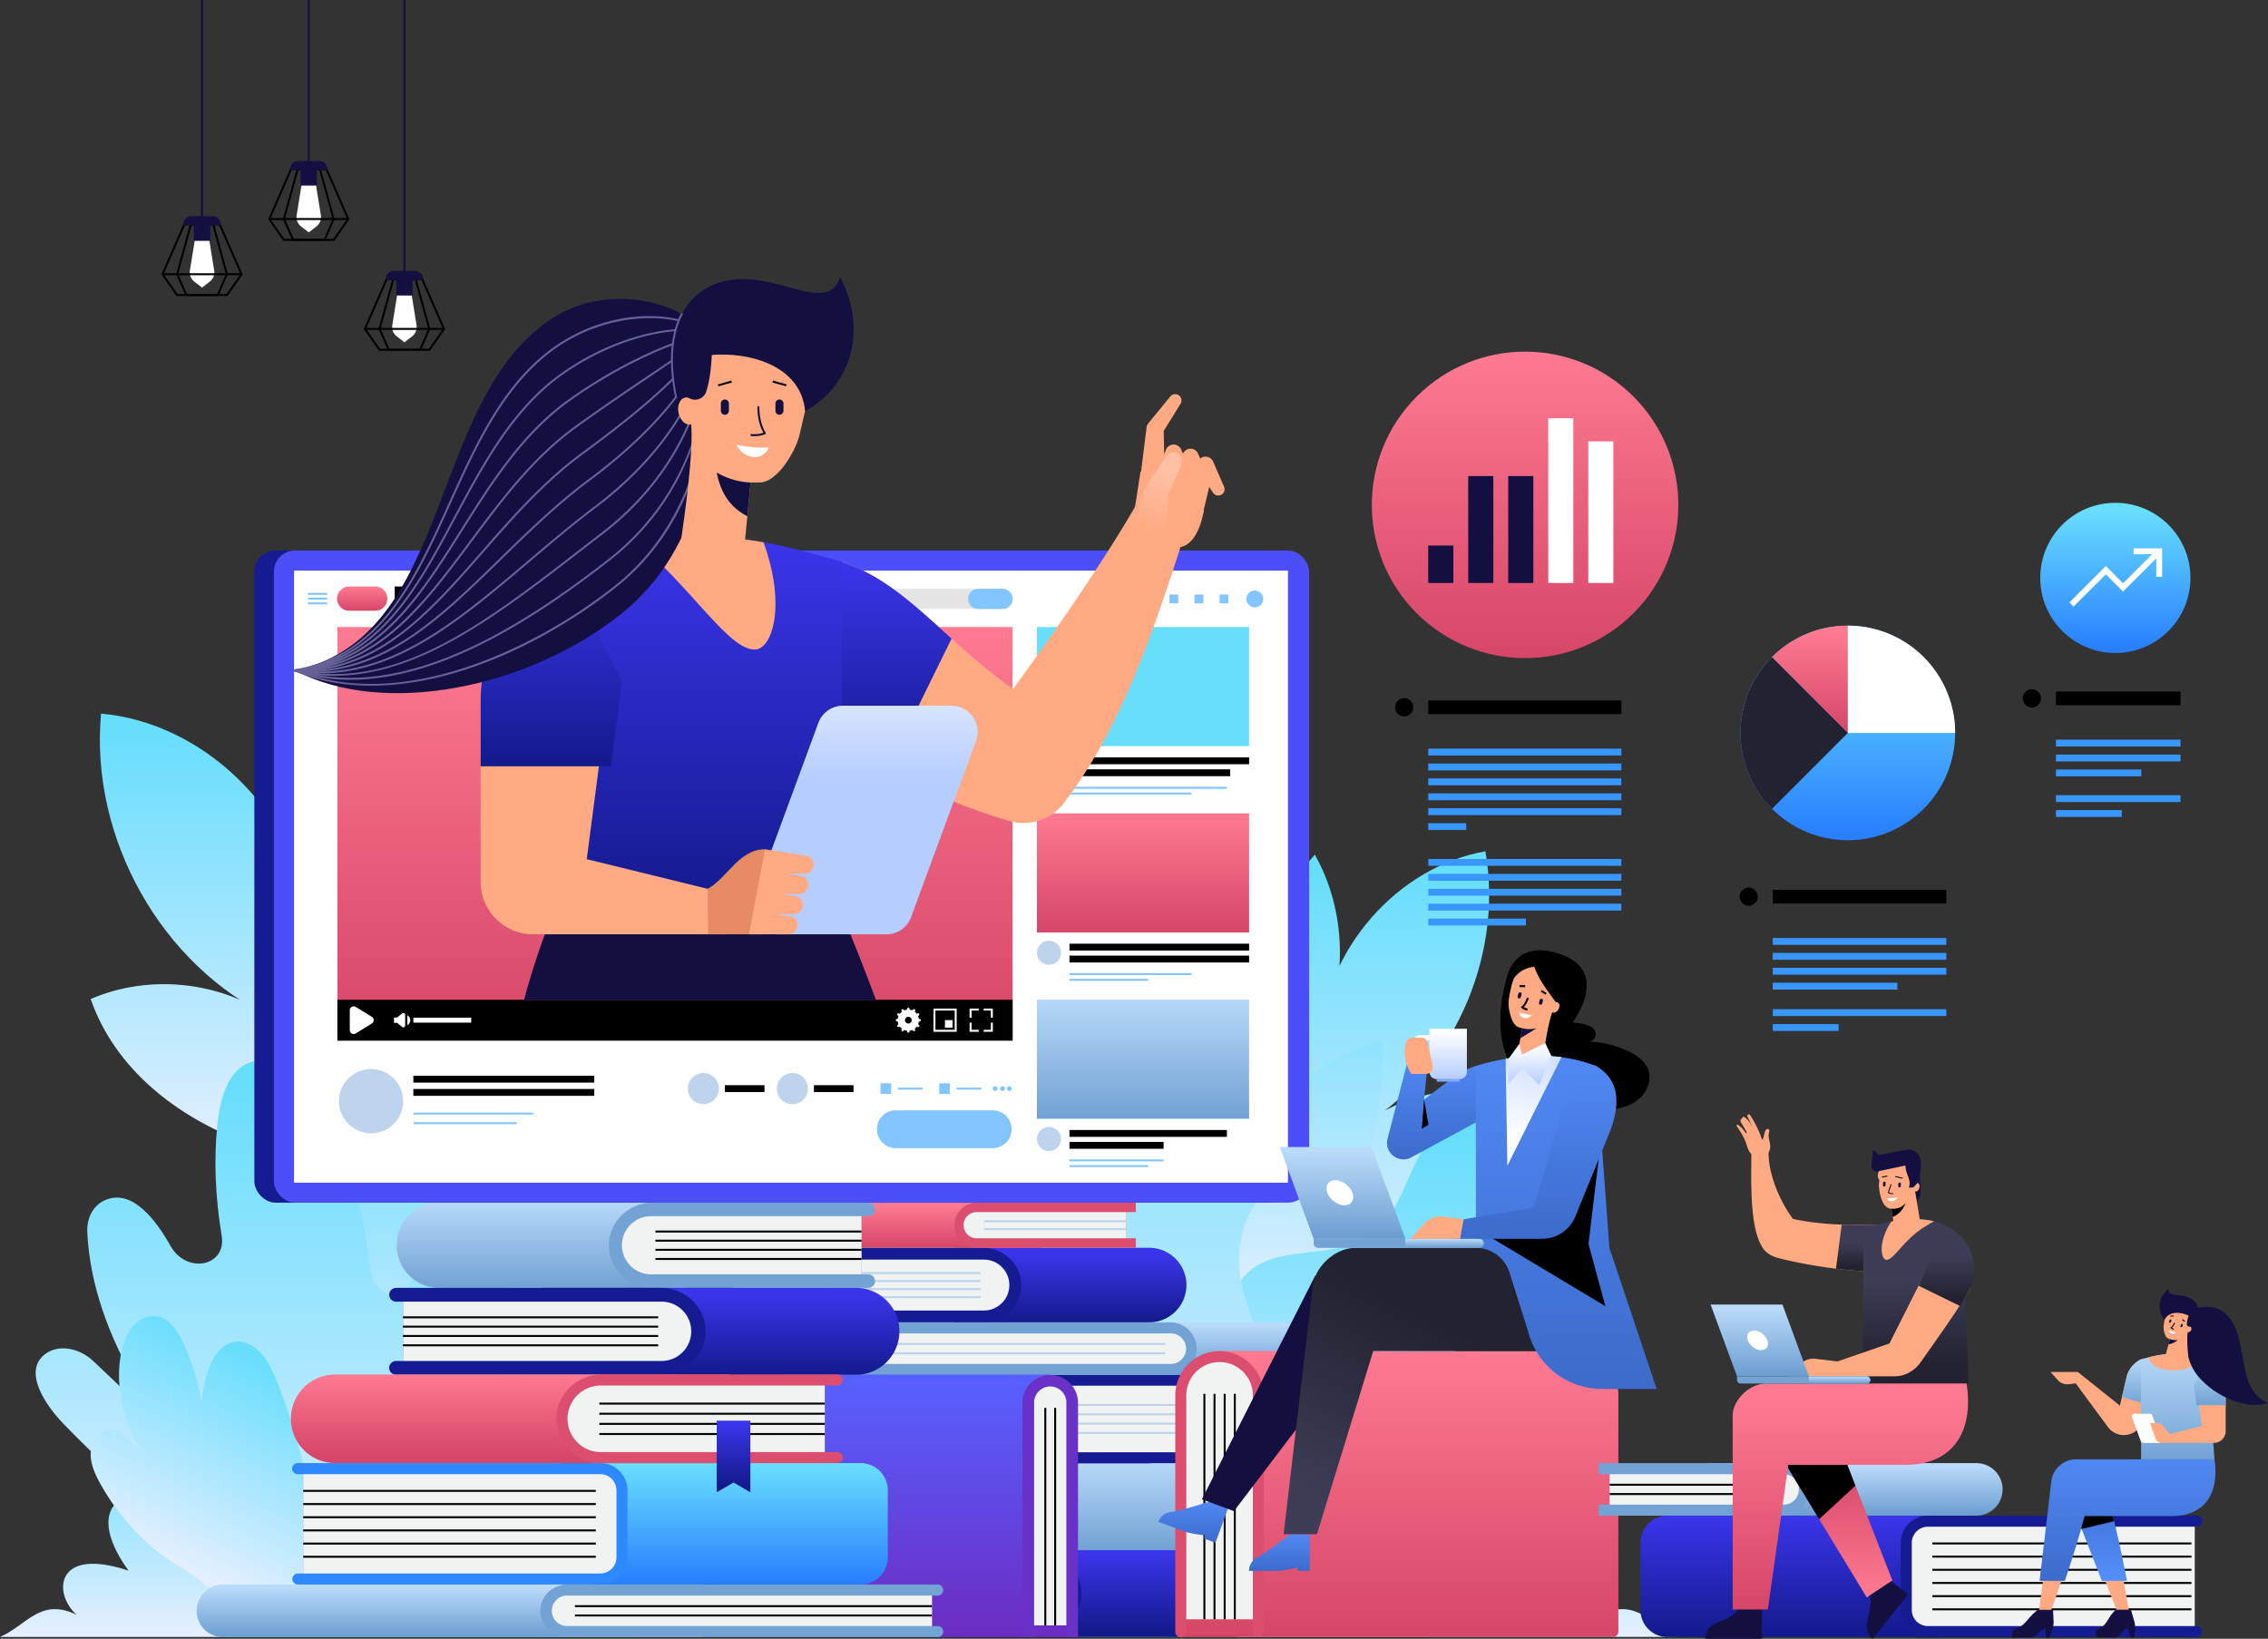 <?xml version="1.0" encoding="utf-8"?>
<svg xmlns="http://www.w3.org/2000/svg" viewBox="0 0 2316.17 1673.87">
  <rect x="0" y="0" width="2316.17" height="1673.87" fill="#333333" stroke="none"/>
  <defs>
    <linearGradient gradientUnits="userSpaceOnUse" id="a" x1="273.15" x2="273.15" y1="1173.79" y2="751.11">
      <stop offset="0" stop-color="#e3efff"/>
      <stop offset="1" stop-color="#68defd"/>
    </linearGradient>
    <linearGradient href="#a" id="i" x1="409.98" x2="409.98" y1="1520.76" y2="1058.81"/>
    <linearGradient href="#a" id="j" x1="358.38" x2="358.38" y1="1665.05" y2="1454.63"/>
    <linearGradient href="#a" id="k" x1="324.64" x2="324.64" y1="1640.15" y2="1111.28"/>
    <linearGradient gradientTransform="rotate(25.8 -1053.899 1433.545)" href="#a" id="l" x1="109.84" x2="109.84" y1="1042.39" y2="819.21"/>
    <linearGradient href="#a" id="m" x1="1313.75" x2="1313.75" y1="1603.47" y2="1326.06"/>
    <linearGradient href="#a" id="n" x1="1359.41" x2="1359.41" y1="1665.05" y2="1454.63"/>
    <linearGradient href="#a" id="o" x1="1388.18" x2="1388.18" y1="1338.8" y2="892.97"/>
    <linearGradient href="#a" id="p" x1="1277.17" x2="1277.17" y1="1342.66" y2="939.87"/>
    <linearGradient href="#a" id="q" x1="917.68" x2="917.68" y1="1633.25" y2="1120.56"/>
    <linearGradient href="#a" id="r" x1="895.71" x2="895.71" y1="1666.21" y2="1486.43"/>
    <linearGradient href="#a" id="s" x1="1279.59" x2="1279.59" y1="1666.73" y2="1502.46"/>
    <linearGradient href="#a" id="t" x1="1000.23" x2="1000.23" y1="1645.43" y2="888.98"/>
    <linearGradient href="#a" id="u" x1="1315.85" x2="1315.85" y1="1655.88" y2="1164.12"/>
    <linearGradient href="#a" id="v" x1="1149.78" x2="1149.78" y1="1647.08" y2="889.87"/>
    <linearGradient gradientTransform="matrix(-1 0 0 1 6596.7 0)" gradientUnits="userSpaceOnUse" id="c" x1="5500.89" x2="5500.89" y1="1589.95" y2="1491.39">
      <stop offset="0" stop-color="#6c9ed1"/>
      <stop offset="1" stop-color="#b9daf9"/>
    </linearGradient>
    <linearGradient gradientTransform="translate(-6812.35)" gradientUnits="userSpaceOnUse" id="b" x1="7905.66" x2="7905.66" y1="1350.84" y2="1281.24">
      <stop offset="0" stop-color="#131a8c"/>
      <stop offset="1" stop-color="#3a35ea"/>
    </linearGradient>
    <linearGradient href="#b" id="w" x1="7975.44" x2="7975.44" y1="1667.02" y2="1587.09"/>
    <linearGradient href="#b" id="x" x1="7809.84" x2="7809.84" y1="1491.86" y2="1408.48"/>
    <linearGradient gradientTransform="translate(-6812.35)" href="#c" id="y" x1="7969.28" x2="7969.28" y1="1402.53" y2="1353.21"/>
    <linearGradient gradientTransform="translate(-2600.36)" gradientUnits="userSpaceOnUse" id="d" x1="3553.78" x2="3553.78" y1="1273.87" y2="1231.25">
      <stop offset="0" stop-color="#d64668"/>
      <stop offset="1" stop-color="#fe7a91"/>
    </linearGradient>
    <linearGradient gradientTransform="translate(-6812.35)" href="#d" id="z" x1="7791.19" x2="7791.19" y1="1625.04" y2="1550.11"/>
    <linearGradient gradientTransform="matrix(-1 0 0 1 -217.06 0)" gradientUnits="userSpaceOnUse" id="A" x1="-1128.27" x2="-1128.27" y1="1672.17" y2="1409.48">
      <stop offset="0" stop-color="#6c2cc2"/>
      <stop offset="1" stop-color="#5760ff"/>
    </linearGradient>
    <linearGradient gradientTransform="translate(-2987.94 182.16)" href="#c" id="B" x1="3415.55" x2="3415.55" y1="1489.28" y2="1439.63"/>
    <linearGradient gradientTransform="translate(-2987.94 130.33)" gradientUnits="userSpaceOnUse" id="e" x1="3740.53" x2="3740.53" y1="1486.03" y2="1365.64">
      <stop offset="0" stop-color="#287fff"/>
      <stop offset="1" stop-color="#68defd"/>
    </linearGradient>
    <linearGradient gradientTransform="translate(-7080.7)" href="#c" id="C" x1="7632.52" x2="7632.52" y1="1321.89" y2="1225.24"/>
    <linearGradient gradientTransform="translate(-2987.94 15.61)" href="#b" id="D" x1="3767.23" x2="3767.23" y1="1388.77" y2="1307.7"/>
    <linearGradient gradientTransform="translate(-2987.94 67.75)" href="#d" id="E" x1="3508.95" x2="3508.95" y1="1418.93" y2="1335.57"/>
    <linearGradient gradientTransform="translate(-2987.94 47.75)" href="#b" id="F" x1="3737.06" x2="3737.06" y1="1469.96" y2="1407.12"/>
    <linearGradient gradientTransform="translate(-6812.35)" href="#d" id="G" x1="8241.66" x2="8241.66" y1="1671.06" y2="1380.33"/>
    <linearGradient gradientTransform="matrix(-1 0 0 1 -198.49 0)" href="#c" id="H" x1="-2093.98" x2="-2093.98" y1="1547.43" y2="1497.78"/>
    <linearGradient gradientTransform="matrix(-1 0 0 1 -198.49 0)" href="#b" id="I" x1="-2027.82" x2="-2027.82" y1="1670.05" y2="1549.66"/>
    <linearGradient href="#e" id="J" x1="1167.28" x2="1167.28" y1="760.07" y2="641.94"/>
    <linearGradient gradientTransform="translate(-732.12)" href="#d" id="K" x1="1899.39" x2="1899.39" y1="951.98" y2="830.9"/>
    <linearGradient gradientTransform="translate(-732.12)" href="#c" id="L" x1="1899.39" x2="1899.39" y1="1151.72" y2="1016.62"/>
    <linearGradient gradientTransform="translate(-732.12)" href="#d" id="M" x1="1102.35" x2="1102.35" y1="623.71" y2="599.1"/>
    <linearGradient gradientTransform="translate(-732.12)" href="#d" id="N" x1="1421.45" x2="1421.45" y1="1061.3" y2="640.95"/>
    <linearGradient href="#b" id="O" x1="907.84" x2="907.84" y1="783.47" y2="576.51"/>
    <linearGradient gradientTransform="translate(-5194.67)" gradientUnits="userSpaceOnUse" id="P" x1="6364.85" x2="6389.02" y1="541.38" y2="483.72">
      <stop offset="0" stop-color="#ffaa83"/>
      <stop offset="1" stop-color="#ffc0a3"/>
    </linearGradient>
    <linearGradient href="#b" id="Q" x1="712.19" x2="712.19" y1="926.93" y2="553.06"/>
    <linearGradient gradientUnits="userSpaceOnUse" id="g" x1="883.09" x2="883.09" y1="621.49" y2="798.4">
      <stop offset="0" stop-color="#fff"/>
      <stop offset=".26" stop-color="#eef4ff"/>
      <stop offset=".48" stop-color="#dde8ff"/>
      <stop offset="1" stop-color="#b5cdff"/>
    </linearGradient>
    <linearGradient href="#b" id="R" x1="563.03" x2="563.03" y1="779.23" y2="580.52"/>
    <linearGradient gradientTransform="translate(4674.42)" href="#e" id="S" x1="-2787.33" x2="-2787.33" y1="851.53" y2="649.71"/>
    <linearGradient gradientTransform="translate(4674.42)" href="#d" id="T" x1="-2826.07" x2="-2826.07" y1="747.17" y2="645.85"/>
    <linearGradient gradientTransform="rotate(45 -779.746 6158.239)" href="#d" id="U" x1="-3116.96" x2="-3116.96" y1="671.04" y2="359.55"/>
    <linearGradient gradientTransform="translate(4674.42)" href="#e" id="V" x1="-2514.15" x2="-2514.15" y1="662.29" y2="521.01"/>
    <linearGradient gradientTransform="matrix(-1 0 0 1 -217.06 0)" gradientUnits="userSpaceOnUse" id="W" x1="-2360.46" x2="-2360.46" y1="1622.45" y2="1506.65">
      <stop offset="0" stop-color="#5792ff"/>
      <stop offset="1" stop-color="#3a68c7"/>
    </linearGradient>
    <linearGradient gradientTransform="matrix(-1 0 0 1 -217.06 0)" gradientUnits="userSpaceOnUse" id="f" x1="-2389.78" x2="-2389.78" y1="1626.41" y2="1450.8">
      <stop offset="0" stop-color="#3a68c7"/>
      <stop offset="1" stop-color="#5792ff"/>
    </linearGradient>
    <linearGradient gradientTransform="matrix(-1 0 0 1 -217.06 0)" href="#c" id="X" x1="-2404.19" x2="-2404.19" y1="1438.42" y2="1386.75"/>
    <linearGradient gradientTransform="matrix(-1 0 0 1 -217.06 0)" href="#c" id="Y" x1="-2441.09" x2="-2441.09" y1="1498.6" y2="1378.79"/>
    <linearGradient gradientTransform="matrix(-1 0 0 1 -217.06 0)" href="#c" id="Z" x1="-2473.8" x2="-2473.8" y1="1438.73" y2="1387.7"/>
    <linearGradient href="#f" id="aa" x1="-1688.24" x2="-1688.24" y1="1194.2" y2="1043.49"/>
    <linearGradient href="#f" id="ab" x1="-1523.64" x2="-1523.64" y1="1608.02" y2="1555.39"/>
    <linearGradient href="#f" id="ac" x1="-1435.54" x2="-1435.54" y1="1579.77" y2="1520.53"/>
    <linearGradient gradientTransform="matrix(-1 0 0 1 -217.06 0)" gradientUnits="userSpaceOnUse" id="ad" x1="-1590.41" x2="-1690.2" y1="1548.06" y2="1354.6">
      <stop offset="0" stop-color="#3d3d57"/>
      <stop offset="1" stop-color="#222230"/>
    </linearGradient>
    <linearGradient href="#f" id="ae" x1="-1816.6" x2="-1816.6" y1="1450.54" y2="969.11"/>
    <linearGradient gradientTransform="matrix(-1 0 0 1 -217.06 0)" href="#g" id="af" x1="-1766.75" x2="-1793.63" y1="1168.81" y2="1024.25"/>
    <linearGradient gradientTransform="matrix(-1 0 0 1 -217.06 0)" href="#g" id="ag" x1="-1779.62" x2="-1779.62" y1="1066.58" y2="1108.12"/>
    <linearGradient gradientTransform="matrix(-1 0 0 1 -217.06 0)" href="#c" id="ah" x1="-1692.24" x2="-1692.24" y1="1274.29" y2="1265.77"/>
    <linearGradient gradientTransform="matrix(-1 0 0 1 -217.06 0)" href="#c" id="ai" x1="-1588.2" x2="-1588.2" y1="1264.07" y2="1177.37"/>
    <linearGradient href="#f" id="aj" x1="-1783.81" x2="-1783.81" y1="1281.86" y2="1032.09"/>
    <linearGradient gradientTransform="matrix(1 0 0 -1 3174.92 2153.04)" href="#g" id="ak" x1="-1695.99" x2="-1695.99" y1="1052.26" y2="1102"/>
    <linearGradient gradientTransform="matrix(-1 0 0 1 -217.06 0)" href="#g" id="al" x1="-1668.09" x2="-1668.09" y1="1058.06" y2="1090.8"/>
    <linearGradient gradientTransform="matrix(-1 0 0 1 -217.06 0)" gradientUnits="userSpaceOnUse" id="am" x1="-2092.29" x2="-2092.29" y1="1629.59" y2="1495.14">
      <stop offset="0" stop-color="#fe7a91"/>
      <stop offset="1" stop-color="#d64668"/>
    </linearGradient>
    <linearGradient gradientUnits="userSpaceOnUse" id="h" x1="1897.58" x2="1897.58" y1="1293.84" y2="1268.22">
      <stop offset="0" stop-color="#222230"/>
      <stop offset="1" stop-color="#3d3d57"/>
    </linearGradient>
    <linearGradient gradientTransform="matrix(-1 0 0 1 -217.06 0)" href="#h" id="an" x1="-2173.62" x2="-2173.62" y1="1394.72" y2="1306.1"/>
    <linearGradient gradientTransform="matrix(-1 0 0 1 -217.06 0)" href="#d" id="ao" x1="-2106.73" x2="-2106.73" y1="1640.88" y2="1427.39"/>
    <linearGradient gradientTransform="matrix(-1 0 0 1 -217.06 0)" href="#h" id="ap" x1="-2204.84" x2="-2204.84" y1="1325.15" y2="1282.65"/>
    <linearGradient gradientTransform="matrix(-1 0 0 1 -217.06 0)" href="#c" id="aq" x1="-2095.66" x2="-2095.66" y1="1412.92" y2="1406.25"/>
    <linearGradient gradientTransform="matrix(-1 0 0 1 -217.06 0)" href="#c" id="ar" x1="-2014.19" x2="-2014.19" y1="1404.91" y2="1337.02"/>
  </defs>
  <path d="M92.61,1020.41c59.86-25.8,132.3-18.22,185.83,19.44C165.16,986.7,91.49,856,103.19,728.9c104.17,9.24,196.42,98.38,211.52,204.38-15.88-73.67-33-131.42-1.43-199.95,140.09,72.53,160.07,276.59,125.84,439.29C348.71,1216.82,142.18,1163.91,92.61,1020.41Z" fill="url(#a)"/>
  <path d="M265.72,1246.08c47,5.08,91.57,30.61,120.41,69-64.78-75.82-96.11-180.55-83.93-280.53,49.7,72.4,117.72,35.54,139.05,120.18,3-35.35,18.14-55.36,41.41-75.06,121.71,161.58,71,371.31-24.55,456.41C415.69,1428.06,266.62,1414,265.72,1246.08Z" fill="url(#i)"/>
  <path d="M373,1541.65c-53.32-119.35-245.33-148.06-172.3,17.93-32.41-31.49-73.67-36.85-84.86-21.27-11.39,15.85-2.74,40.92,15.43,66-75.55-25.14-77.1,23.62-53.09,45.09C41.09,1631.26,26.73,1660.74,0,1672H716.75V1529.36C405.86,1456.94,350.6,1456.94,373,1541.65Z" fill="url(#j)"/>
  <path d="M45.94,1383.21c13.58-10.37,34.85-6.74,49.56,7.23l31.92,30.31c6.77,6.42,15.79-.07,11.25-8.1-27.93-49.4-46.81-99.84-49.53-153.77-.77-15.12,6.37-28.63,19.56-33.63,26.69-10.12,49.92,20.28,64.38,45.53l1.21,2.1c16.51,28.85,57.2,20.65,52.1-10.55-6.34-38.71-8.37-77.13-4.19-115.42,3-27.11,11.73-57.53,37.81-62.94,3.11-.65,15.9-.65,19.24,0,27.91,5.41,47,35.83,59.15,62.94,22.47,50.1,34.36,100.41,40.12,151.31,4.26,26.71,36.08,36.61,44.22,1.72l11.67-50c3.28-14.06,13.83-24.6,28.27-26.39,29.72-3.68,47.05,31.48,52.6,59.24,9,45.06,6.3,87.86-3.21,129.91-1.81,8,9.42,14.5,14,8.08l21.64-30.3c10-14,30-17.6,47.11-7.23,28.07,17,18.23,50.63,4.84,71.79-41.24,65.15-123.12,172.53-208.45,202.67H342.65C247.1,1627.53,128.79,1520.15,65.45,1455,44.88,1433.84,23.65,1400.24,45.94,1383.21Z" fill="url(#k)"/>
  <path d="M102,1514.72c-5.34-9.75-10.13-20.5-9.27-31.65s9.3-22.38,20.21-22.43c8.57,0,15.74,6.4,21.61,12.8a219.62,219.62,0,0,1,38.3,58.16c-15-23-30-46.17-40.06-71.82s-14.74-54.28-8.27-81.1c2.18-9,5.74-18,12-24.74s15.63-11,24.56-9.22c12,2.34,19.86,14.13,25.31,25.36A218.55,218.55,0,0,1,208,1473.71a146.5,146.5,0,0,1,3.35-70.44c4.36-14.48,13-29.93,27.6-32.57,15.09-2.74,28.92,9.89,36.22,23.68,17.32,32.74,41.6,117.37,44.67,154.47,10.95,132.33-89.73,88.24-116.1,65.33-10.3-9-22.79-14.63-33.84-22.6A233.92,233.92,0,0,1,102,1514.72Z" fill="url(#l)"/>
  <path d="M1439.7,1549.1c10.89-7.77,21.67-16.93,26.48-29.6s1.39-29.51-10.53-35.48c-9.35-4.68-20.52-1.52-30.24,2.29a258.59,258.59,0,0,0-71.91,42.86c28.23-17,56.69-34.22,80.89-56.85s44.13-51.38,50.9-84.22c2.28-11.08,3-22.79-.38-33.57s-11.43-20.46-22.1-23.39c-14.37-4-29,4.69-40.77,14a259.56,259.56,0,0,0-77.17,101.62,176.13,176.13,0,0,0,32.7-78.86c2.71-18.2,1.18-39.81-13.38-50.58-15.09-11.17-36.74-4.86-51.85,6.28-35.83,26.42-50.38,72.81-68.58,114a493.59,493.59,0,0,1-94.3,141.28c-5.83,6.1-12.22,15.11-7.62,22.23,2.49,3.87,7.32,5.23,11.75,6.18,41.34,8.9,82.78,6.18,123.45-4.59,15.89-4.22,32.47-3.66,48.68-6.38a275.58,275.58,0,0,0,114-47.26Z" fill="url(#m)"/>
  <path d="M1331.13,1541.65c54.76-119.35,251.95-148.06,176.95,17.93,33.28-31.49,75.65-36.85,87.15-21.27,11.69,15.85,2.81,40.92-15.85,66,77.59-25.14,79.18,23.62,54.52,45.09,38.1-18.19,52.85,11.29,80.3,22.57H1004.61V1529.36C1297.39,1456.94,1354.14,1456.94,1331.13,1541.65Z" fill="url(#n)"/>
  <path d="M1546.94,1122.19c-53.88-18-116.32-5.93-160.18,30.82,94.7-54.69,149.42-173.85,130.18-283.47-89.9,15.84-163.75,100.24-169.31,193.54,29.36-58.89,27.44-133-4.92-190.19-93.76,108.9-149.31,279.57-86.6,480.69C1349.81,1247.56,1512.76,1270.93,1546.94,1122.19Z" fill="url(#o)"/>
  <path d="M1151.8,1056.87c32.67,32.34,51.69,78.71,51.38,125.26-5.29-96.72,31.46-195.06,98.44-263.43-4.64,70.56,42.2,136.28,9.48,213.34,22.1-40.87,63.2-58.69,101.18-69.73-1.11,196.22-97.27,287.18-218.83,293.7-5-85.64-44-140.44-48.66-177A330.26,330.26,0,0,1,1151.8,1056.87Z" fill="url(#p)"/>
  <path d="M842.63,1452.18C812,1422.28,694.83,1297,731.21,1138.27c5.57-24.3,31.11-50.21,55.55-43.62,63.92,17.23,103.08,121.42,206.41,178.25,111.09,61.1,126.37,234.8,114.57,377.34H960.44C955.77,1563.19,873.05,1481.92,842.63,1452.18Z" fill="url(#q)"/>
  <path d="M794.34,1477.78c-12.06-2.26-27.42-.15-30.92,11.5-4,13.44,11.32,25.23,24.15,31.77l76.8,39.13c11.29,5.76,11.21,6.6-.59,2.73a217.72,217.72,0,0,0-82.38-10.54c-13.12.9-29.23,6.54-29.09,20.06s16.27,20.77,29.26,24.21c37.3,9.9,82.45,9.35,66.2,11.06s-28.83,23.22-17.16,35.82c4.38,4.73,10.75,6.78,16.8,8.49,36,10.16,108.89,20.16,191.7,20.16C1027.62,1630.05,939.68,1505.1,794.34,1477.78Z" fill="url(#r)"/>
  <path d="M1409,1494.57c10.77-2.08,25-.15,29.52,10.5,5.16,12.28-7.57,23-18.58,29L1354,1569.85c-9.68,5.26-9.51,6,.84,2.5a190.13,190.13,0,0,1,74.11-9.64c12.09.82,27.43,6,28.78,18.33s-12.58,19-24.07,22.12c-33,9-74.23,8-59.26,10.1,70.3,9.84,86.13,30.33,83.11,58.91H1101.29C1112.89,1622,1285.44,1518.32,1409,1494.57Z" fill="url(#s)"/>
  <path d="M1116,1517.35c-8.22-27.5-10.12-131.72-.58-158.25C1189.44,1153,997.19,1105.41,984,899.79c-1.8-28.09-32.53-55.52-58.49-49.8-22.88,5-29.82,35.39-24.07,59.26s19.68,45.89,22.9,70.1c4.45,33.55-12.21,64.39-26.43,93.77s-51.21,88.91-12.85,149.62c50.16,79.37,42.24,119,31.88,163-8.94,38,25.54,78.43,31.64,118.3,3.33,21.75-11.58,49.36-1.31,69.15,25,48.22,59.05,98.12,115.41,97.25C1136.94,1669.34,1131.42,1569.17,1116,1517.35Z" fill="url(#t)"/>
  <path d="M1233.59,1444.61c36.67-30.72,5.79-101.24,35.45-139.07,28.71-36.63,91.5-17.39,129.83-43.36,25.67-17.38,34.69-50.82,49.07-78.75s44-54.16,74.1-42.18c27,10.72,36.85,47.77,27.45,74.52s-32.08,45.33-54,62.34-45,34.86-55.63,61.06c-9.9,24.37-7.93,52.95-16.76,77.79-34.9,98.17-158.47,95.63-139.58,255.21H1078.75C1078.75,1504.08,1217.85,1457.79,1233.59,1444.61Z" fill="url(#u)"/>
  <path d="M1055.23,1382c55.85-94.49,23.43-199.37,30.17-247,5.5-38.93,47.77-57.3,69.27-89,16.75-24.69,20.18-56.57,23.76-87s8.44-62.37,27.21-85.43,56.18-32.68,80-12.11c20.1,17.35,22.52,48.47,14.66,72.78s-23.73,44.52-35.2,67.09-18.38,50.41-7.34,74.61c12.68,27.81,45.79,43.69,54.51,72.84,8.1,27.09-8.28,53.55-25.32,74.22s-22,42.85-21.32,70.73c1,41.77,33.09,79,22.81,118.7s-53.91,55.24-66.83,101.08c-8.83,31.34-8.83,88.13,61.9,158.76H985.17C985.17,1509.17,1034.64,1416.81,1055.23,1382Z" fill="url(#v)"/>
  <path d="M1202.69,1583.4a44.39,44.39,0,0,0,0-88.78H944.55v88.78Z" fill="url(#c)"/>
  <path d="M761.36,1569.3v-60.59h-7.05a7,7,0,0,1,0-14.09H978.68c23.88,0,44.45,18.31,45.62,42.15A44.43,44.43,0,0,1,980,1583.4H754.31a7.05,7.05,0,0,1,0-14.1Z" fill="#72a3d4"/>
  <path d="M980,1569.3H761.36v-60.59H980a30.3,30.3,0,1,1,0,60.59Z" fill="#f1f2f2"/>
  <rect fill="#bbd3eb" height="2" width="214.62" x="761.36" y="1523.72"/>
  <rect fill="#bbd3eb" height="2" width="214.62" x="761.36" y="1533.25"/>
  <rect fill="#bbd3eb" height="2" width="214.62" x="761.36" y="1542.77"/>
  <rect fill="#bbd3eb" height="2" width="214.62" x="761.36" y="1552.3"/>
  <path d="M1174.14,1350.71a38.11,38.11,0,0,0,0-76.21H974.36v76.21Z" fill="url(#b)"/>
  <path d="M846.53,1338.61v-52h-6a6,6,0,0,1,0-12.1h163.19c20.49,0,38.15,15.72,39.16,36.18a38.15,38.15,0,0,1-38.06,40H840.48a6,6,0,0,1,0-12.1Z" fill="#151c92"/>
  <path d="M1004.77,1338.61H843.58v-52h161.19a26,26,0,1,1,0,52Z" fill="#f1f2f2"/>
  <rect fill="#bbd3eb" height="2" width="154.81" x="846.53" y="1299.34"/>
  <rect fill="#bbd3eb" height="2" width="154.81" x="846.53" y="1307.52"/>
  <rect fill="#bbd3eb" height="2" width="154.81" x="846.53" y="1315.7"/>
  <rect fill="#bbd3eb" height="2" width="154.81" x="846.53" y="1323.88"/>
  <path d="M1257.24,1672.17a44.39,44.39,0,1,0,0-88.77h-232.7v88.77Z" fill="url(#w)"/>
  <path d="M841.35,1658.08v-60.59H834.3a7,7,0,1,1,0-14.09h224.37c23.87,0,44.44,18.3,45.62,42.14a44.44,44.44,0,0,1-44.33,46.63H834.3a7,7,0,1,1,0-14.09Z" fill="#151c92"/>
  <path d="M1060,1658.08h-222v-60.59h222a30.3,30.3,0,0,1,0,60.59Z" fill="#f1f2f2"/>
  <rect fill="#bbd3eb" height="2" width="214.62" x="841.35" y="1612.49"/>
  <rect fill="#bbd3eb" height="2" width="214.62" x="841.35" y="1622.02"/>
  <rect fill="#bbd3eb" height="2" width="214.62" x="841.35" y="1631.55"/>
  <rect fill="#bbd3eb" height="2" width="214.62" x="841.35" y="1641.07"/>
  <path d="M1174.42,1494.62H865.81a45.26,45.26,0,1,1,0-90.52h308.61Z" fill="url(#x)"/>
  <path d="M1271.76,1483.35v-68h12.58a5.64,5.64,0,1,0,0-11.27H1078.63c-24.38,0-45.35,18.73-46.49,43.07a45.25,45.25,0,0,0,45.21,47.45h207a5.64,5.64,0,1,0,0-11.27Z" fill="#151c92"/>
  <path d="M1271.76,1415.37H1077.35a34,34,0,0,0,0,68h194.41Z" fill="#f1f2f2"/>
  <rect fill="#bbd3eb" height="2" width="206.34" x="1065.42" y="1434.07"/>
  <rect fill="#bbd3eb" height="2" width="206.34" x="1065.42" y="1443.6"/>
  <rect fill="#bbd3eb" height="2" width="206.34" x="1065.42" y="1453.13"/>
  <rect fill="#bbd3eb" height="2" width="206.34" x="1065.42" y="1462.65"/>
  <path d="M1308.43,1350.71H978.58V1362h11.28v31.14H978.58v11.27h329.85a26.85,26.85,0,0,0,0-53.69Z" fill="url(#y)"/>
  <path d="M1195.7,1350.71H865.85V1362h11.27v31.14H865.85v11.27H1195.7a26.85,26.85,0,0,0,0-53.69Z" fill="#72a3d4"/>
  <path d="M877.12,1393.13V1362H1195.7a15.57,15.57,0,1,1,0,31.14Z" fill="#f1f2f2"/>
  <rect fill="#bbd3eb" height="2" width="313.16" x="877.12" y="1371.79"/>
  <rect fill="#bbd3eb" height="2" width="313.16" x="877.12" y="1381.32"/>
  <path d="M866.68,1228.41h196.51v9.68h-9.67v26.73h9.67v9.68H866.68a23,23,0,1,1,0-46.09Z" fill="url(#d)"/>
  <path d="M997.78,1228.41H1160v9.68h-9.68v26.73H1160v9.68H997.78a23,23,0,0,1,0-46.09Z" fill="#dc4e6f"/>
  <path d="M1150.3,1264.82v-26.73H997.78a13.37,13.37,0,1,0,0,26.73Z" fill="#f1f2f2"/>
  <rect fill="#bbd3eb" height="2" width="145.27" x="1005.03" y="1246.37"/>
  <rect fill="#bbd3eb" height="2" width="145.27" x="1005.03" y="1254.55"/>
  <polygon fill="url(#z)" points="996 1623.05 978.84 1613.03 961.68 1623.05 961.68 1549.86 996 1549.86 996 1623.05"/>
  <path d="M1092.52,1672.17V1432.31l-20-28.36H758.26a28.36,28.36,0,0,0-28.36,28.36v239.86Z" fill="url(#A)"/>
  <path d="M1044.17,1432.31v239.86h11.91v-11.91H1089v11.91h11.91V1432.31a28.37,28.37,0,0,0-56.73,0Z" fill="#6a31c8"/>
  <path d="M1089,1660.26h-32.91v-228a16.46,16.46,0,0,1,32.91,0Z" fill="#f1f2f2"/>
  <rect height="222.23" width="2" x="1066.5" y="1438.03"/>
  <rect height="222.23" width="2" x="1076.57" y="1438.03"/>
  <path d="M227.15,1618.48H654.9v11.27H643.63v31.15H654.9v11.27H227.15a26.85,26.85,0,0,1,0-53.69Z" fill="url(#B)"/>
  <path d="M579.62,1618.48H957.4a5.64,5.64,0,1,1,0,11.27h-5.64v31.15h5.64a5.64,5.64,0,1,1,0,11.27H578.7a26.85,26.85,0,0,1-26.78-28.63C552.84,1629.27,565.33,1618.48,579.62,1618.48Z" fill="#72a3d4"/>
  <path d="M951.76,1660.9v-31.15H578.7a15.58,15.58,0,0,0,0,31.15Z" fill="#f1f2f2"/>
  <rect height="2" width="364.62" x="587.15" y="1639.56"/>
  <rect height="2" width="364.62" x="587.15" y="1649.09"/>
  <path d="M878.93,1494.47H604.16a5.64,5.64,0,1,0,0,11.28h5.64v101.46h-5.64a5.64,5.64,0,1,0,0,11.27H878.93a27.72,27.72,0,0,0,27.72-27.71v-68.58A27.72,27.72,0,0,0,878.93,1494.47Z" fill="url(#e)"/>
  <path d="M613.09,1494.47H304a5.64,5.64,0,0,0,0,11.28h5.64v101.46H304a5.64,5.64,0,0,0,0,11.27H613.09a27.71,27.71,0,0,0,27.71-27.71v-68.58A27.72,27.72,0,0,0,613.09,1494.47Z" fill="#2e88ff"/>
  <path d="M435.31,1396.55h68.58A16.44,16.44,0,0,1,520.33,1413v303.42a0,0,0,0,1,0,0H418.87a0,0,0,0,1,0,0V1413A16.44,16.44,0,0,1,435.31,1396.55Z" fill="#f1f2f2" transform="rotate(90 469.595 1556.475)"/>
  <rect height="2" width="298.81" x="309.67" y="1521.83"/>
  <rect height="2" width="298.81" x="309.67" y="1535.29"/>
  <rect height="2" width="298.81" x="309.67" y="1548.75"/>
  <rect height="2" width="298.81" x="309.67" y="1562.21"/>
  <rect height="2" width="298.81" x="309.67" y="1575.66"/>
  <rect height="2" width="298.81" x="309.67" y="1589.12"/>
  <path d="M447,1315.46a43.53,43.53,0,0,1,0-87H700.14v87Z" fill="url(#C)"/>
  <path d="M879.78,1301.64v-59.41h6.91a6.91,6.91,0,0,0,0-13.82h-220c-23.41,0-43.58,17.95-44.73,41.33a43.57,43.57,0,0,0,43.47,45.72H886.69a6.91,6.91,0,0,0,0-13.82Z" fill="#72a3d4"/>
  <path d="M665.41,1301.64H879.78v-59.41H665.41a29.71,29.71,0,1,0,0,59.41Z" fill="#f1f2f2"/>
  <rect height="2" width="210.45" x="669.33" y="1256.92"/>
  <rect height="2" width="210.45" x="669.33" y="1266.26"/>
  <rect height="2" width="210.45" x="669.33" y="1275.61"/>
  <rect height="2" width="210.45" x="669.33" y="1284.95"/>
  <path d="M873.44,1404.23a44.39,44.39,0,1,0,0-88.77H640.74v88.77Z" fill="url(#D)"/>
  <path d="M411.54,1390.14v-60.59h-7a7,7,0,1,1,0-14.09H674.87c23.87,0,44.44,18.31,45.62,42.15a44.44,44.44,0,0,1-44.33,46.62H404.5a7,7,0,1,1,0-14.09Z" fill="#151c92"/>
  <path d="M676.16,1390.14H411.54v-60.59H676.16a30.3,30.3,0,0,1,0,60.59Z" fill="#f1f2f2"/>
  <rect height="2" width="260.62" x="411.54" y="1344.55"/>
  <rect height="2" width="260.62" x="411.54" y="1354.08"/>
  <rect height="2" width="260.62" x="411.54" y="1363.61"/>
  <rect height="2" width="260.62" x="411.54" y="1373.14"/>
  <path d="M745,1494.47H342.34a45.26,45.26,0,1,1,0-90.52H745Z" fill="url(#E)"/>
  <path d="M842.29,1483.2v-68h12.57a5.64,5.64,0,1,0,0-11.27h-240c-24.37,0-45.34,18.73-46.49,43.07a45.27,45.27,0,0,0,45.21,47.45H854.86a5.64,5.64,0,1,0,0-11.27Z" fill="#dc4e6f"/>
  <path d="M842.29,1415.22H613.59a34,34,0,0,0,0,68h228.7Z" fill="#f1f2f2"/>
  <rect height="2" width="230.25" x="612.04" y="1432.68"/>
  <rect height="2" width="230.25" x="612.04" y="1443.03"/>
  <rect height="2" width="230.25" x="612.04" y="1453.39"/>
  <rect height="2" width="230.25" x="612.04" y="1463.75"/>
  <polygon fill="url(#F)" points="766.28 1524.28 749.12 1514.27 731.96 1524.28 731.96 1451.09 766.28 1451.09 766.28 1524.28"/>
  <path d="M1607.48,1380h-362l-39.63,39.06v253.11h441.3a5.59,5.59,0,0,0,5.59-5.59V1425.26A45.26,45.26,0,0,0,1607.48,1380Z" fill="url(#G)"/>
  <path d="M1211.5,1654h68v12.58a5.64,5.64,0,0,0,11.28,0v-240c0-24.37-18.73-45.35-43.08-46.49a45.26,45.26,0,0,0-47.45,45.21v241.27a5.64,5.64,0,1,0,11.27,0Z" fill="#dc4e6f"/>
  <path d="M1279.48,1654V1425.26a34,34,0,0,0-68,0V1654Z" fill="#f1f2f2"/>
  <rect height="230.25" width="2" x="1260.03" y="1423.7"/>
  <rect height="230.25" width="2" x="1249.67" y="1423.7"/>
  <rect height="230.25" width="2" x="1239.31" y="1423.7"/>
  <rect height="230.25" width="2" x="1228.96" y="1423.7"/>
  <path d="M2018.8,1494.47H1745.32v11.28h11.27v31.14h-11.27v11.27H2018.8a26.85,26.85,0,0,0,0-53.69Z" fill="url(#H)"/>
  <path d="M1821.52,1494.47H1632.59v11.28h11.27v31.14h-11.27v11.27h188.93a26.85,26.85,0,0,0,0-53.69Z" fill="#72a3d4"/>
  <path d="M1643.86,1536.89v-31.14h177.66a15.57,15.57,0,0,1,0,31.14Z" fill="#f1f2f2"/>
  <rect height="2" width="169.21" x="1643.86" y="1515.55"/>
  <rect height="2" width="169.21" x="1643.86" y="1525.08"/>
  <path d="M1703,1548.16h274.77a5.64,5.64,0,1,1,0,11.28h-5.64V1660.9h5.64a5.64,5.64,0,1,1,0,11.27H1703a27.72,27.72,0,0,1-27.72-27.71v-68.58A27.72,27.72,0,0,1,1703,1548.16Z" fill="url(#I)"/>
  <path d="M1968.83,1548.16H2243.6a5.64,5.64,0,0,1,0,11.28H2238V1660.9h5.64a5.64,5.64,0,0,1,0,11.27H1968.83a27.72,27.72,0,0,1-27.72-27.71v-68.58A27.72,27.72,0,0,1,1968.83,1548.16Z" fill="#151c92"/>
  <path d="M2046.16,1465.66h101.46a0,0,0,0,1,0,0v272.56a16.44,16.44,0,0,1-16.44,16.44H2062.6a16.44,16.44,0,0,1-16.44-16.44V1465.66A0,0,0,0,1,2046.16,1465.66Z" fill="#f1f2f2" transform="rotate(90 2096.885 1610.165)"/>
  <rect height="2" width="264.53" x="1973.43" y="1575.52"/>
  <rect height="2" width="264.53" x="1973.43" y="1588.98"/>
  <rect height="2" width="264.53" x="1973.43" y="1602.44"/>
  <rect height="2" width="264.53" x="1973.43" y="1615.89"/>
  <rect height="2" width="264.53" x="1973.43" y="1629.35"/>
  <rect height="2" width="264.53" x="1973.43" y="1642.81"/>
  <rect fill="#151c92" height="666.12" rx="21.64" width="1057.18" x="259.76" y="562.29"/>
  <rect fill="#4c4ff7" height="666.12" rx="21.64" width="1057.18" x="279.76" y="562.29"/>
  <rect fill="#fff" height="625.18" width="1014.97" x="300.32" y="582.86"/>
  <rect fill="url(#J)" height="121.68" width="216.7" x="1058.92" y="640.47"/>
  <circle cx="1071.26" cy="782.86" fill="#bdd4ec" r="12.33" transform="rotate(-80.78 1071.306 782.86)"/>
  <rect height="7" width="183.44" x="1092.19" y="773.62"/>
  <rect height="7" width="164.1" x="1092.19" y="785.81"/>
  <rect fill="#83c5ff" height="2" width="160.76" x="1092.19" y="803.7"/>
  <rect fill="#83c5ff" height="2" width="124.48" x="1092.19" y="809.5"/>
  <rect fill="url(#K)" height="121.68" width="216.7" x="1058.92" y="830.77"/>
  <circle cx="1071.26" cy="973.16" fill="#bdd4ec" r="12.33" transform="rotate(-22.5 1071.257 973.166)"/>
  <rect height="7" width="183.44" x="1092.19" y="963.92"/>
  <rect height="7" width="183.44" x="1092.19" y="976.11"/>
  <rect fill="#83c5ff" height="2" width="124.48" x="1092.19" y="993.99"/>
  <rect fill="#83c5ff" height="2" width="80.38" x="1092.19" y="999.79"/>
  <rect fill="url(#L)" height="121.68" width="216.7" x="1058.92" y="1021.06"/>
  <circle cx="1071.26" cy="1163.45" fill="#bdd4ec" r="12.33"/>
  <rect height="7" width="160.76" x="1092.19" y="1154.21"/>
  <rect height="7" width="96.12" x="1092.19" y="1166.4"/>
  <rect fill="#83c5ff" height="2" width="96.12" x="1092.19" y="1184.28"/>
  <rect fill="#83c5ff" height="2" width="80.38" x="1092.19" y="1190.08"/>
  <path d="M1023.84,622H711.93a10.27,10.27,0,1,1,0-20.54h311.91a10.27,10.27,0,0,1,0,20.54Z" fill="#e5e5e5"/>
  <rect height="7" width="74.07" x="711.44" y="608.25"/>
  <path d="M1023.84,622H998.92a10.27,10.27,0,0,1,0-20.54h24.92a10.27,10.27,0,0,1,0,20.54Z" fill="#83c5ff"/>
  <circle cx="1281.47" cy="611.75" fill="#83c5ff" r="8.61" transform="rotate(-87.8 1281.48 611.748)"/>
  <rect fill="#83c5ff" height="2" width="19.66" x="314.53" y="605.58"/>
  <rect fill="#83c5ff" height="2" width="19.66" x="314.53" y="610.44"/>
  <rect fill="#83c5ff" height="2" width="19.66" x="314.53" y="615.29"/>
  <path d="M383.54,623.8H356.93a12.37,12.37,0,1,1,0-24.73h26.61a12.37,12.37,0,0,1,0,24.73Z" fill="url(#M)"/>
  <rect height="24.73" width="78.1" x="403.08" y="599.07"/>
  <rect fill="#83c5ff" height="9.01" width="9.01" x="1245.49" y="607.25"/>
  <rect fill="#83c5ff" height="9.01" width="9.01" x="1219.86" y="607.25"/>
  <rect fill="#83c5ff" height="9.01" width="9.01" x="1194.22" y="607.25"/>
  <rect fill="url(#N)" height="422.43" width="689.55" x="344.56" y="640.47"/>
  <rect height="41.71" width="689.55" x="344.56" y="1021.19"/>
  <path d="M357.21,1052.15v-20.21a4,4,0,0,1,6.12-3.41l16.37,10.1a4,4,0,0,1,0,6.83l-16.37,10.11A4,4,0,0,1,357.21,1052.15Z" fill="#fff"/>
  <path d="M402.36,1039.29v5.52h3.28l5,4.14a1.92,1.92,0,0,0,3.14-1.49v-10.83a1.92,1.92,0,0,0-3.14-1.49l-5,4.15ZM416,1037v10.16a5.82,5.82,0,0,0,0-10.16Z" fill="#fff"/>
  <rect fill="#fff" height="5.03" width="59.09" x="422.15" y="1039.53"/>
  <path d="M977,1053.89h-23.7V1030.2H977Zm-21.7-2H975V1032.2h-19.7Z" fill="#fff"/>
  <rect fill="#fff" height="7.71" width="7.71" x="965.03" y="1041.98"/>
  <path d="M1013.9,1053.89h-9.33v-2h7.33v-7.33h2Zm-14.36,0h-9.33v-9.33h2v7.33h7.33Zm14.36-14.36h-2v-7.33h-7.33v-2h9.33Zm-21.69,0h-2v-9.33h9.33v2h-7.33Z" fill="#fff"/>
  <path d="M940.43,1042.05a1.28,1.28,0,0,0-1.28-1.29h-.8a10.59,10.59,0,0,0-.79-3l.69-.39a1.29,1.29,0,0,0-1.29-2.23l-.69.4a10.88,10.88,0,0,0-2.17-2.17l.4-.69a1.29,1.29,0,1,0-2.23-1.29l-.39.69a10.59,10.59,0,0,0-3-.79v-.8a1.29,1.29,0,0,0-2.57,0v.8a10.59,10.59,0,0,0-3,.79l-.4-.69a1.28,1.28,0,0,0-1.75-.47,1.3,1.3,0,0,0-.47,1.76l.4.69a10.88,10.88,0,0,0-2.17,2.17l-.69-.4a1.29,1.29,0,1,0-1.29,2.23l.69.39a10.59,10.59,0,0,0-.79,3h-.8a1.29,1.29,0,0,0,0,2.57h.8a10.59,10.59,0,0,0,.79,3l-.69.4a1.28,1.28,0,1,0,1.29,2.22l.69-.4a10.38,10.38,0,0,0,2.17,2.17l-.4.69a1.3,1.3,0,0,0,.47,1.76,1.28,1.28,0,0,0,1.75-.47l.4-.69a10.59,10.59,0,0,0,3,.79v.8a1.29,1.29,0,0,0,2.57,0v-.8a10.59,10.59,0,0,0,3-.79l.39.69a1.29,1.29,0,0,0,2.23-1.29l-.4-.69a10.38,10.38,0,0,0,2.17-2.17l.69.4a1.28,1.28,0,1,0,1.29-2.22l-.69-.4a10.59,10.59,0,0,0,.79-3h.8A1.28,1.28,0,0,0,940.43,1042.05Zm-12.81,3.43a3.44,3.44,0,1,1,3.44-3.43A3.44,3.44,0,0,1,927.62,1045.48Z" fill="#fff"/>
  <circle cx="718.3" cy="1111.94" fill="#bdd4ec" r="15.91" transform="rotate(-22.5 718.295 1111.93)"/>
  <rect height="7" width="40.48" x="740.26" y="1108.44"/>
  <circle cx="809.23" cy="1111.94" fill="#bdd4ec" r="15.91" transform="rotate(-22.5 809.23 1111.935)"/>
  <rect height="7" width="40.48" x="831.19" y="1108.44"/>
  <rect fill="#83c5ff" height="2" width="25.19" x="916.99" y="1110.94"/>
  <rect fill="#83c5ff" height="10.86" width="10.86" x="899.17" y="1106.51"/>
  <path d="M1013.74,1172.81h-98.8a19.36,19.36,0,0,1,0-38.72h98.8a19.36,19.36,0,0,1,0,38.72Z" fill="#83c5ff"/>
  <circle cx="378.92" cy="1124.77" fill="#bdd4ec" r="32.82"/>
  <rect height="7" width="184.78" x="422.12" y="1098.8"/>
  <rect height="7" width="184.78" x="422.12" y="1112.32"/>
  <rect fill="#83c5ff" height="2" width="122.39" x="422.12" y="1136.47"/>
  <rect fill="#83c5ff" height="2" width="105.41" x="422.12" y="1146.24"/>
  <rect fill="#83c5ff" height="2" width="25.19" x="976.95" y="1110.94"/>
  <rect fill="#83c5ff" height="10.86" width="10.86" x="959.13" y="1106.51"/>
  <path d="M1014.6,1110.23a2.49,2.49,0,0,0-.7,1.72,2.42,2.42,0,0,0,4.12,1.7,2.44,2.44,0,0,0,.53-.79,2.38,2.38,0,0,0,.18-.91,2.42,2.42,0,0,0-4.13-1.72Zm10.56-.3a3.23,3.23,0,0,0-.41-.22,3.5,3.5,0,0,0-.46-.14,2.41,2.41,0,0,0-2.17.66,2,2,0,0,0-.3.36,2.87,2.87,0,0,0-.36.87,2.63,2.63,0,0,0-.05.49,2.38,2.38,0,0,0,.18.91,2.44,2.44,0,0,0,.53.79,2.37,2.37,0,0,0,.78.52,2.44,2.44,0,0,0,.92.19,2.41,2.41,0,0,0,2.41-2.41,2.44,2.44,0,0,0-.7-1.72A2.69,2.69,0,0,0,1025.16,1109.93Zm7.23.3a2.2,2.2,0,0,0-.37-.3,2.78,2.78,0,0,0-.42-.22,3.22,3.22,0,0,0-.44-.14,2.41,2.41,0,0,0-2.89,2.38,2.46,2.46,0,0,0,.7,1.7,2.43,2.43,0,0,0,1.72.71,2.38,2.38,0,0,0,1.7-.71,2.61,2.61,0,0,0,.53-.79,2.38,2.38,0,0,0,.18-.91A2.45,2.45,0,0,0,1032.39,1110.23Z" fill="#83c5ff"/>
  <path d="M1163,510.83c-28.11,50.42-82,129.44-128.3,192.91-71.26-50.11-109.54-107.93-174.85-129.8l-16,176.31c46.21,32.07,118.91,68.54,187,88.28A51.88,51.88,0,0,0,1086.71,820c52.43-69.3,85.38-154.3,123-274.42C1193.75,529.85,1167.16,505.19,1163,510.83Z" fill="#ffaa83"/>
  <path d="M859.89,573.94l-16,176.31a593.75,593.75,0,0,0,61.63,36.87l66.26-134.86C934.7,618.82,903.25,588.46,859.89,573.94Z" fill="url(#O)"/>
  <path d="M1221.59,491.64l7.89,30.46c0,.16-2.66,10.28-2.65,10.44-6.26,20.84-18.23,32-35.32,24.09l-20.48-9.4c-13.86-5.38-13.37-18.32-12.46-25.84l6.19-39.8Z" fill="#ffaa83"/>
  <path d="M1206.23,514.37,1222.8,473l.51-1.28a8.45,8.45,0,0,1,15.58-.23l11.17,25.68a6.44,6.44,0,0,1-11.29,6.09l-15.33-23.43,16.09-1.5-10.43,43.3a12,12,0,1,1-23.39-5.63A12.82,12.82,0,0,1,1206.23,514.37Z" fill="#ffaa83"/>
  <path d="M1190.88,506.25l16.57-41.34.51-1.28a8.44,8.44,0,0,1,15.57-.23l11.17,25.68a6.43,6.43,0,0,1-11.28,6.09l-15.33-23.43,16.08-1.5-10.43,43.3a12,12,0,1,1-23.39-5.63A12.85,12.85,0,0,1,1190.88,506.25Z" fill="#ffaa83"/>
  <path d="M1173.58,502l16.57-41.34.51-1.27a8.44,8.44,0,0,1,15.58-.23l11.17,25.67a6.44,6.44,0,0,1-11.29,6.09l-15.33-23.42,16.08-1.51-10.42,43.3a12,12,0,1,1-23.4-5.63A14.61,14.61,0,0,1,1173.58,502Z" fill="#ffaa83"/>
  <path d="M1165.42,480.62l5.4-43.23.15-1.24a6.7,6.7,0,0,1,1.47-3.42L1195.18,405a6.42,6.42,0,0,1,10.43,7.45l-18.89,30.52,1.63-4.66,1,43.55a12,12,0,1,1-24.06.58A13.1,13.1,0,0,1,1165.42,480.62Z" fill="#ffaa83"/>
  <path d="M1159.4,524.91l10.33-26.45,1.27-3.34L1191.13,466a8.86,8.86,0,0,1,15.37,8.65L1192,507l1.27-3.34L1191.65,532a16.71,16.71,0,0,1-33.37-2A17.2,17.2,0,0,1,1159.4,524.91Z" fill="url(#P)"/>
  <path d="M590.89,573.94c115.25-43.06,187.43-23.66,269,0V933.52H564.49Z" fill="url(#Q)"/>
  <path d="M859.89,933.52H564.49a774.49,774.49,0,0,0-29.28,87.67H894.47Q878.18,977.22,859.89,933.52Z" fill="#130f40"/>
  <path d="M772.78,663.28c-25.8,3.53-60.43-55.35-119.73-107.68a324.65,324.65,0,0,1,64.72-7.18q10.82,0,21.38.57a353.49,353.49,0,0,1,40.6,4.91c2.2,6.11,4.09,12.07,5.62,17.83C799.83,624.18,788,660.41,772.78,663.28Z" fill="#ffaa83"/>
  <path d="M905.33,954.34H794.57a26.75,26.75,0,0,1-25.1-36l66.27-180a26.77,26.77,0,0,1,25.11-17.5H971.61a26.75,26.75,0,0,1,25.1,36l-66.28,180A26.74,26.74,0,0,1,905.33,954.34Z" fill="url(#g)"/>
  <path d="M745.1,913.34,599.2,877.6,623,695.86,575.21,578.05c-53,27.93-83.38,72.05-84.38,137.15V900.67a53.66,53.66,0,0,0,53.66,53.67H740.86Z" fill="#ffaa83"/>
  <path d="M781.31,867.47c-26.92,0-38.88,29.9-58.63,40.38l.48,46.49h54.47l7-61.85Z" fill="#e68b63"/>
  <path d="M764.92,954.34h40.41a9.27,9.27,0,0,0,1.44-18.42l-14-2.2h18a9.26,9.26,0,0,0,1.44-18.41l-14-2.21h18a9.26,9.26,0,0,0,1.45-18.41l-14-2.2h18a9.26,9.26,0,0,0,1.44-18.41l-41.85-6.61Z" fill="#ffaa83"/>
  <path d="M575.21,578.05c-53,27.93-83.38,72.05-84.38,137.15v67.53h133l11.39-86.87Z" fill="url(#R)"/>
  <path d="M301.09,684.75c162.1-34.16,134.81-274,261.3-358.6,54.55-36.49,128.72-20.89,159.92,14.5,13.13,105.94-4.7,219.66-87.59,286.12C540.1,702.64,392.21,733,301.09,684.75Z" fill="#130f40"/>
  <path d="M379,700.36c-28.48,0-54.87-4.9-78.32-14.69a1,1,0,0,1-.54-1.3,1,1,0,0,1,1.31-.54c105.39,44,241.51-18.4,326-85.18,70.2-55.44,104.39-149.45,93.79-257.91a1,1,0,1,1,2-.19c4.87,49.81.18,98.52-13.55,140.88-15.84,48.89-43.09,88.86-81,118.79C578.2,640.16,520,671,465,687.15,434.92,696,406,700.36,379,700.36Z" fill="#666296"/>
  <path d="M357.63,694.33a185.57,185.57,0,0,1-56.84-8.63,1,1,0,0,1-.65-1.25,1,1,0,0,1,1.26-.65C412.61,719.32,537,636.62,621,571.32c69.61-54.16,106.19-138.22,100.36-230.61a1,1,0,0,1,2-.13c2.68,42.47-4,85.18-19.29,123.51A256.78,256.78,0,0,1,622.19,572.9C552,627.55,453.41,694.33,357.63,694.33Z" fill="#666296"/>
  <path d="M340.88,690.31a175.82,175.82,0,0,1-40-4.58,1,1,0,0,1-.75-1.21,1,1,0,0,1,1.2-.74c101.68,23.68,193.06-47,289.81-121.85q11.61-9,23.26-17.94c68.11-52.2,108.08-128.21,106.92-203.33a1,1,0,0,1,1-1,1,1,0,0,1,1,1c1.17,75.75-39.1,152.36-107.7,204.94q-11.65,8.92-23.26,17.94c-46.52,36-94.62,73.2-142.75,97.55C411,680.62,375.06,690.31,340.88,690.31Z" fill="#666296"/>
  <path d="M327.49,687.82a171.75,171.75,0,0,1-26.55-2.08,1,1,0,0,1,.31-2c90.24,14.09,162-46.74,238-111.14,22.06-18.7,44.88-38,68.62-56,67.83-51.19,110.25-117,113.5-176.06a1,1,0,0,1,2,.11c-3.27,59.63-46,126-114.29,177.55-23.69,17.88-46.49,37.21-68.53,55.9C471.73,632.44,406.4,687.82,327.49,687.82Z" fill="#666296"/>
  <path d="M315.79,686.4q-7.28,0-14.78-.65a1,1,0,0,1-.91-1.09,1,1,0,0,1,1.08-.9c85.3,7.43,145.42-51.24,209.08-113.36,28.44-27.75,57.84-56.44,91-81.08,68-50.54,112.89-106.18,120.08-148.84a1,1,0,1,1,2,.33C716,384,670.85,440.09,602.44,490.93c-33,24.55-62.4,53.2-90.78,80.9C451.39,630.65,394.25,686.4,315.79,686.4Z" fill="#666296"/>
  <path d="M305.4,685.81c-1.44,0-2.88,0-4.33-.06a1,1,0,0,1-1-1,1,1,0,0,1,1-1C384.44,685.84,436.7,626.16,492,563c31-35.41,63.06-72,102.65-101,73.82-54,116.45-94.94,126.7-121.7a1,1,0,1,1,1.87.72C712.86,368.13,670,409.38,595.86,463.6c-39.41,28.83-71.4,65.36-102.33,100.69C438.85,626.75,387.14,685.81,305.4,685.81Z" fill="#666296"/>
  <path d="M301.09,685.75a1,1,0,0,1,0-2c83.05-2.57,129.45-65,178.59-131,31.5-42.36,64.08-86.16,108.46-118.1,27-19.42,51.43-35.92,73-50.47,30-20.27,51.72-34.92,60.49-44.22a1,1,0,0,1,1.45,1.37c-8.92,9.47-30.69,24.16-60.82,44.5-21.55,14.55-46,31-72.94,50.45-44.13,31.75-76.61,75.42-108,117.66-49.43,66.45-96.11,129.21-180.12,131.81Z" fill="#666296"/>
  <path d="M301.09,685.75a1,1,0,0,1-.08-2c83.84-6.88,125.55-73,169.71-143,30.81-48.84,62.67-99.34,110.82-133.41,66.89-47.32,125.39-65.15,140.61-67.66a1,1,0,0,1,.33,2c-15.11,2.5-73.2,20.22-139.78,67.32-47.83,33.84-79.58,84.17-110.28,132.85-44.44,70.45-86.42,137-171.24,144Z" fill="#666296"/>
  <path d="M301.09,685.75a1,1,0,0,1-.12-2c85.34-11,123.06-81.57,163-156.3,29.38-55,59.76-111.84,111-147.47,59.82-41.58,124.23-50.1,147.73-40.26a1,1,0,0,1,.54,1.3,1,1,0,0,1-1.31.54c-23.07-9.66-86.58-1.11-145.82,40.06C525.24,417,495,473.63,465.72,528.4c-40.18,75.2-78.13,146.24-164.5,157.34Z" fill="#666296"/>
  <path d="M301.09,685.75a1,1,0,0,1-.16-2c87.36-15,121.49-90.54,157.63-170.54,27.49-60.85,55.91-123.78,109.84-160.58C594.6,334.78,626,324.24,656.87,323c27.26-1.12,52,5.2,66.08,16.91a1,1,0,0,1-1.27,1.54c-28.45-23.59-97.93-24.11-152.15,12.89-53.47,36.47-81.78,99.14-109.15,159.74-18.28,40.49-35.56,78.72-59.77,109.81-27.11,34.83-59.61,55.07-99.35,61.88Z" fill="#666296"/>
  <path d="M759.57,565.33l6.94-72.49,9.15,0c18.49,0,37.15-32.7,40.87-48.71l8.76-37.66A70.22,70.22,0,0,0,826.84,392a64.42,64.42,0,1,0-127.28,14.1c-4.68.78-7.69,6.62-6.85,13.72.91,7.63,5.93,13.82,11.22,13.82a6.53,6.53,0,0,0,1.88-.28c3,32-10,116-10,116Z" fill="#ffaa83"/>
  <path d="M766.51,492.84A75.56,75.56,0,0,1,732,482.7c4.15,22.3,15.14,36.46,31.25,44.53Z" fill="#130f40"/>
  <path d="M770.73,445.52a28.08,28.08,0,0,1-3.55-.22,1,1,0,1,1,.25-2,26.89,26.89,0,0,0,12.19-1.3c-3.94-6.92-6-15.49-6.16-26.13a1,1,0,0,1,1-1,1,1,0,0,1,1,1c.21,10.82,2.33,19.38,6.49,26.17a1,1,0,0,1-.5,1.46A29.83,29.83,0,0,1,770.73,445.52Z" fill="#130f40"/>
  <path d="M796,423.65a4.11,4.11,0,0,1-4.11-4.11v-7.35a4.11,4.11,0,0,1,8.22,0v7.35A4.11,4.11,0,0,1,796,423.65Z" fill="#130f40"/>
  <path d="M744.39,412.19v7.35a4.11,4.11,0,0,1-8.22,0v-7.35a4.11,4.11,0,0,1,8.22,0Z" fill="#130f40"/>
  <rect height="14.36" transform="rotate(-74.55 796.084 391.621)" width="2" x="795.04" y="384.45"/>
  <rect height="2" transform="rotate(-15.43 740.474 391.713)" width="14.36" x="733.1" y="390.63"/>
  <path d="M752.13,454.3c7.93,15.69,27.5,16.75,32.77,2.63A120.77,120.77,0,0,1,752.13,454.3Z" fill="#fff"/>
  <path d="M736.61,288c53.32-15.19,108.16,35.87,121.43-5.23,31.27,61.37,5,115.54-35.85,137.08-4.16-45.59-55-60.39-95.25-57.28-.81,15.35-2.62,28-5.69,37.37a12.07,12.07,0,0,1-17,7,7.66,7.66,0,0,0-3.62-1c-4.33,0-7.5,4.16-8,9.86C671,325.08,709.53,295.68,736.61,288Z" fill="#130f40"/>
  <path d="M690.44,406.87a1,1,0,0,1-1-.81c-7.16-35.78-5.12-64.68,6-85.88a1,1,0,1,1,1.77.93c-10.95,20.79-12.93,49.24-5.85,84.56a1,1,0,0,1-.79,1.18Z" fill="#666296"/>
  <path d="M214.22,287.62l-7.92,6.15-7.91-6.15a12,12,0,0,1-4.47-11.38L199,245h14.67l5.05,31.27A12,12,0,0,1,214.22,287.62Z" fill="#fff"/>
  <path d="M232.32,302.36h-52L164.8,280.23l22.79-52.1H225l22.79,52.1Zm-51-2h49.95L245.52,280l-21.81-49.87H188.9L167.08,280Z"/>
  <path d="M223,302.36H189.62l-9.76-22.17,14.33-52.06h24.23l14.32,52.06Zm-32.06-2h30.75L230.63,280l-13.73-49.9H195.71L182,280Z"/>
  <rect height="2" width="80.72" x="165.94" y="279.11"/>
  <rect fill="#130f40" height="15.84" width="14.67" x="198.97" y="229.13"/>
  <path d="M213.64,246H199a1,1,0,0,1-1-1V229.13a1,1,0,0,1,1-1h14.67a1,1,0,0,1,1,1V245A1,1,0,0,1,213.64,246ZM200,244h12.67V230.13H200Z" fill="#130f40"/>
  <path d="M224.36,229.13H188.25a7.29,7.29,0,0,1,7.29-7.3h21.53a7.29,7.29,0,0,1,7.29,7.3Z" fill="#130f40"/>
  <path d="M224.36,230.13H188.25a1,1,0,0,1-1-1,8.3,8.3,0,0,1,8.29-8.3h21.53a8.3,8.3,0,0,1,8.29,8.3A1,1,0,0,1,224.36,230.13Zm-35-2h34a6.3,6.3,0,0,0-6.21-5.3H195.54A6.32,6.32,0,0,0,189.32,228.13Z" fill="#130f40"/>
  <rect fill="#130f40" height="221.83" width="2" x="205.3"/>
  <path d="M421,343.47,413,349.63l-7.91-6.16a12,12,0,0,1-4.47-11.37l5.05-31.28h14.67l5.05,31.28A12,12,0,0,1,421,343.47Z" fill="#fff"/>
  <path d="M439.05,358.21H387l-15.49-22.13L394.32,284h37.43l22.79,52.1Zm-51-2H438l14.24-20.36L430.44,286H395.63l-21.82,49.87Z"/>
  <path d="M429.72,358.21H396.35L386.59,336,400.92,284h24.23L439.47,336Zm-32.06-2h30.75l8.95-20.32L423.63,286H402.44l-13.73,49.91Z"/>
  <rect height="2" width="80.72" x="372.67" y="334.96"/>
  <rect fill="#130f40" height="15.84" width="14.67" x="405.7" y="284.98"/>
  <path d="M420.37,301.82H405.7a1,1,0,0,1-1-1V285a1,1,0,0,1,1-1h14.67a1,1,0,0,1,1,1v15.84A1,1,0,0,1,420.37,301.82Zm-13.67-2h12.67V286H406.7Z" fill="#130f40"/>
  <path d="M431.09,285H395a7.29,7.29,0,0,1,7.29-7.3H423.8a7.29,7.29,0,0,1,7.29,7.3Z" fill="#130f40"/>
  <path d="M431.09,286H395a1,1,0,0,1-1-1,8.3,8.3,0,0,1,8.29-8.3h21.52a8.31,8.31,0,0,1,8.3,8.3A1,1,0,0,1,431.09,286Zm-35-2h34a6.3,6.3,0,0,0-6.22-5.3H402.27A6.32,6.32,0,0,0,396.05,284Z" fill="#130f40"/>
  <rect fill="#130f40" height="277.68" width="2" x="412.03"/>
  <path d="M323.24,231.23l-7.91,6.15-7.91-6.15a12,12,0,0,1-4.48-11.38L308,188.58h14.66l5,31.27A12,12,0,0,1,323.24,231.23Z" fill="#fff"/>
  <path d="M341.34,246h-52l-15.48-22.13,22.79-52.1H334l22.79,52.1Zm-51-2H340.3l14.25-20.36-21.82-49.87H297.92l-21.81,49.87Z"/>
  <path d="M332,246H298.64l-9.75-22.17,14.32-52.06h24.24l14.32,52.06ZM300,244h30.76l8.94-20.33-13.73-49.9H304.73L291,223.64Z"/>
  <rect height="2" width="80.72" x="274.97" y="222.72"/>
  <rect fill="#130f40" height="15.84" width="14.67" x="308" y="172.74"/>
  <path d="M322.66,189.58H308a1,1,0,0,1-1-1V172.74a1,1,0,0,1,1-1h14.66a1,1,0,0,1,1,1v15.84A1,1,0,0,1,322.66,189.58Zm-13.66-2h12.66V173.74H309Z" fill="#130f40"/>
  <path d="M333.39,172.74H297.27a7.3,7.3,0,0,1,7.3-7.3h21.52a7.3,7.3,0,0,1,7.3,7.3Z" fill="#130f40"/>
  <path d="M333.39,173.74H297.27a1,1,0,0,1-1-1,8.31,8.31,0,0,1,8.3-8.3h21.52a8.31,8.31,0,0,1,8.3,8.3A1,1,0,0,1,333.39,173.74Zm-35-2h34a6.31,6.31,0,0,0-6.22-5.3H304.57A6.3,6.3,0,0,0,298.35,171.74Z" fill="#130f40"/>
  <rect fill="#130f40" height="165.44" width="2" x="314.33"/>
  <circle cx="1887.09" cy="748.66" fill="url(#S)" r="109.56"/>
  <path d="M1809.62,671.19a109.21,109.21,0,0,1,77.47-32.09V748.66Z" fill="url(#T)"/>
  <path d="M1809.62,671.19l77.47,77.47-77.47,77.47a109.56,109.56,0,0,1,0-154.94Z" fill="#222230"/>
  <path d="M1887.09,639.1V748.66h109.56A109.56,109.56,0,0,0,1887.09,639.1Z" fill="#fff" fill-rule="evenodd"/>
  <circle cx="1557.46" cy="515.71" fill="url(#U)" r="156.51" transform="rotate(-45 1557.463 515.708)"/>
  <path d="M1458.56,595.49h25.65V557.24h-25.65Zm40.85,0h25.65V486.29h-25.65Zm40.85,0h25.64V486.29h-25.64Z" fill="#130f40"/>
  <path d="M1581.11,595.49h25.64V427.17h-25.64ZM1622,450.82V595.49h25.65V450.82Z" fill="#fff" fill-rule="evenodd"/>
  <circle cx="2160.27" cy="590.28" fill="url(#V)" r="76.69"/>
  <polygon fill="#fff" points="2117.59 619.6 2113.34 615.36 2150.55 578.14 2168.16 595.75 2202.95 560.96 2207.19 565.2 2168.16 604.23 2150.55 586.63 2117.59 619.6"/>
  <polygon fill="#fff" points="2208.07 589.25 2202.07 589.25 2202.07 566.08 2178.9 566.08 2178.9 560.08 2208.07 560.08 2208.07 589.25"/>
  <circle cx="1434.03" cy="722.47" r="9.33"/>
  <rect height="14" width="197.22" x="1458.59" y="715.47"/>
  <rect fill="#3896ff" height="7" width="197.22" x="1458.59" y="764.66"/>
  <rect fill="#3896ff" height="7" width="197.22" x="1458.59" y="779.89"/>
  <rect fill="#3896ff" height="7" width="197.22" x="1458.59" y="795.12"/>
  <rect fill="#3896ff" height="7" width="197.22" x="1458.59" y="810.36"/>
  <rect fill="#3896ff" height="7" width="197.22" x="1458.59" y="825.59"/>
  <rect fill="#3896ff" height="7" width="38.81" x="1458.59" y="840.82"/>
  <rect fill="#3896ff" height="7" width="197.22" x="1458.59" y="877.37"/>
  <rect fill="#3896ff" height="7" width="197.22" x="1458.59" y="892.6"/>
  <rect fill="#3896ff" height="7" width="197.22" x="1458.59" y="907.84"/>
  <rect fill="#3896ff" height="7" width="197.22" x="1458.59" y="923.07"/>
  <rect fill="#3896ff" height="7" width="99.74" x="1458.59" y="938.3"/>
  <circle cx="1785.87" cy="915.9" r="9.33"/>
  <rect height="14" width="177.22" x="1810.43" y="908.9"/>
  <rect fill="#3896ff" height="7" width="177.22" x="1810.43" y="958.09"/>
  <rect fill="#3896ff" height="7" width="177.22" x="1810.43" y="973.33"/>
  <rect fill="#3896ff" height="7" width="177.22" x="1810.43" y="988.56"/>
  <rect fill="#3896ff" height="7" width="127.22" x="1810.43" y="1003.79"/>
  <rect fill="#3896ff" height="7" width="177.22" x="1810.43" y="1030.81"/>
  <rect fill="#3896ff" height="7" width="67.22" x="1810.43" y="1046.04"/>
  <circle cx="2075.05" cy="713.33" r="9.33"/>
  <rect height="14" width="127.22" x="2099.6" y="706.33"/>
  <rect fill="#3896ff" height="7" width="127.22" x="2099.6" y="755.52"/>
  <rect fill="#3896ff" height="7" width="127.22" x="2099.6" y="770.75"/>
  <rect fill="#3896ff" height="7" width="87.22" x="2099.6" y="785.98"/>
  <rect fill="#3896ff" height="7" width="127.22" x="2099.6" y="812.23"/>
  <rect fill="#3896ff" height="7" width="67.22" x="2099.6" y="827.46"/>
  <path d="M2168.7,1614.8c2.2,11.56,4.16,22.62,5.77,32.54h-11.82L2150,1614.8Z" fill="#ffaa83"/>
  <path d="M2114.61,1532.92h39.17c6.7,24.8,13.24,54.76,18.4,81.88H2146.5Z" fill="url(#W)"/>
  <path d="M2114.61,1532.92h39.17c2.45,9,2.87,10.8,5.21,20.83l-33.17,8Z"/>
  <path d="M2095,1512.11c1-10.28,12-21.47,24-21.47H2261.5c5.34,34.64-10,57.93-43.47,57.93h-89.12c-5.54,21.14-12.76,44.07-20.24,66.23H2082.9Z" fill="url(#f)"/>
  <path d="M2105.18,1614.8c-3.76,11.15-7.59,22.11-11.31,32.54h-11.81l4.32-32.54Z" fill="#ffaa83"/>
  <path d="M2121.92,1401.38l43,34.38,7.15-30.69a27.77,27.77,0,0,1,14.44-16.62l20.72,8.2-2.59,11.54-16.86,44.63a20.16,20.16,0,0,1-35.07,4.84L2119.8,1413l-7.11.86a13,13,0,0,1-11.24-4.25l-7.32-8.22Z" fill="#ffaa83"/>
  <path d="M2172.11,1405.07a27.77,27.77,0,0,1,14.44-16.62l20.72,8.2-2.59,11.54L2194.55,1435l-27.56-8Z" fill="url(#X)"/>
  <path d="M2254,1388.45l7.5,102.19h-74.95V1388.45C2204.87,1383.14,2228.12,1378.78,2254,1388.45Z" fill="url(#Y)"/>
  <path d="M2220.09,1399.73c14.19,0,25.7-5.92,25.7-13.21a5.63,5.63,0,0,0,0-.71c-19.09-5.14-36.54-3.09-51.36.54,0,.05,0,.11,0,.17C2194.38,1393.81,2205.89,1399.73,2220.09,1399.73Z" fill="#ffaa83"/>
  <path d="M2188.79,1473.87h15.73a2.67,2.67,0,0,0,2.51-3.59l-9-24.48a2.66,2.66,0,0,0-2.5-1.75h-15.74a2.67,2.67,0,0,0-2.51,3.59l9,24.49A2.67,2.67,0,0,0,2188.79,1473.87Z" fill="#fff"/>
  <path d="M2208.49,1456l7.36,8.65,32.76-8-5.35-40.81,10.74-26.46c11.9,6.28,18.72,16.18,18.95,30.8v41.65a12.05,12.05,0,0,1-12,12h-53.08a7.09,7.09,0,0,1-6.69-4.71l-5.56-15.63h7.51A7.1,7.1,0,0,1,2208.49,1456Z" fill="#ffaa83"/>
  <path d="M2254,1389.37c11.9,6.28,18.72,16.18,18.95,30.8v15.17h-29.88l-2.55-19.51Z" fill="url(#Z)"/>
  <path d="M2316.17,1433.19c-34.27-14.49-18-66.18-42.22-90.26-10.46-10.38-27.48-10.12-35.88-3.66-7.43,22.79-8.38,48.62,7,66.83C2262.72,1426.88,2294,1439.9,2316.17,1433.19Z" fill="#130f40"/>
  <path d="M2211.62,1383.6l4.53-15.71-1.91-.75c-3.87-1.53-5.07-9.89-4.53-13.54L2211,1345a15.81,15.81,0,0,1,.87-3.16,14.47,14.47,0,0,1,27,10.5,15.15,15.15,0,0,1-1.53,2.94c.91.55,1.06,2,.29,3.43s-2.37,2.4-3.48,2c-1.23,8,.58,24.68.58,24.68Z" fill="#ffaa83"/>
  <path d="M2214.64,1373.14l1.51-5.25a16.9,16.9,0,0,0,8,.73A20.14,20.14,0,0,1,2214.64,1373.14Z" fill="#130f40"/>
  <path d="M2219.86,1358.17a6.88,6.88,0,0,1-3-1.62l-.44-.41.48-.36a11.08,11.08,0,0,0,3.42-4.82l.92.39a12.61,12.61,0,0,1-3.25,4.84,5.7,5.7,0,0,0,2.07,1Z"/>
  <path d="M2215.69,1351a.91.91,0,0,0,1.19-.52l.61-1.53a.92.92,0,1,0-1.72-.68l-.6,1.54A.91.91,0,0,0,2215.69,1351Z" fill="#130f40"/>
  <path d="M2227.42,1352.87l-.61,1.53a.92.92,0,0,0,1.72.68l.6-1.54a.92.92,0,0,0-1.71-.67Z" fill="#130f40"/>
  <rect height="3.23" transform="rotate(-83.92 2218.205 1344.341)" width="1" x="2217.82" y="1342.7"/>
  <rect height="3.23" transform="rotate(-53.02 2229.82 1348.9)" width="1" x="2229.47" y="1347.3"/>
  <path d="M2222.33,1361c-2.95,2.63-7.12,1.24-7.06-2.15A26.92,26.92,0,0,0,2222.33,1361Z" fill="#fff"/>
  <path d="M2239.28,1327.56c-9.88-7.57-25.55-1.42-24.93-11.1-11.59,10.24-10.57,23.72-3.81,31.59,4.63-9.18,16.47-8.08,24.62-4.12a33.68,33.68,0,0,0-1.9,8.28,2.72,2.72,0,0,0,3,2.87,1.81,1.81,0,0,1,.84.1c.9.36,1.22,1.49.85,2.72C2249.94,1340.72,2244.3,1331.4,2239.28,1327.56Z" fill="#130f40"/>
  <path d="M2096.65,1655.36l-.46-10.67h-14.83c-10,7.32-12.81,16.59-23.5,19.89a4,4,0,0,0-2.84,4.15l.2,3.29h17.1a10.92,10.92,0,0,0,7.86-3.45c3-3.11,6-5.48,9.26-6.25l.59,9.7h2.78l2.78-8.37A22,22,0,0,0,2096.65,1655.36Z" fill="#130f40"/>
  <path d="M2092.81,1672.52H2090a.5.5,0,0,1-.5-.47L2089,1663c-2.62.78-5.32,2.69-8.44,6a11.34,11.34,0,0,1-8.22,3.61h-17.1a.49.49,0,0,1-.5-.47l-.2-3.29a4.5,4.5,0,0,1,3.2-4.66c6.21-1.92,9.65-5.85,13.63-10.4a58.35,58.35,0,0,1,9.72-9.41.51.51,0,0,1,.29-.1h14.83a.5.5,0,0,1,.5.48l.46,10.67a22.37,22.37,0,0,1-1.09,8.47l-2.78,8.37A.49.49,0,0,1,2092.81,1672.52Zm-2.31-1h1.95l2.66-8a21.71,21.71,0,0,0,1-8.11s-.45-10.2-.45-10.2h-14.18a57.73,57.73,0,0,0-9.43,9.17c-3.91,4.47-7.6,8.69-14.09,10.7a3.51,3.51,0,0,0-2.49,3.64l.17,2.82h16.56a10.39,10.39,0,0,0,7.57-3.3c3.48-3.64,6.5-5.68,9.51-6.39a.54.54,0,0,1,.41.08.51.51,0,0,1,.2.38Z" fill="#130f40"/>
  <path d="M2178.89,1655.36l-3.1-10.67H2161c-8.21,7.32-8.71,16.59-18.57,19.89-1.67.55-2.41,2.23-1.82,4.15l1,3.29h17.1a8.35,8.35,0,0,0,7-3.45c2.2-3.11,4.67-5.48,7.72-6.25l3,9.7h2.78l.7-8.37A21.93,21.93,0,0,0,2178.89,1655.36Z" fill="#130f40"/>
  <path d="M2179.18,1672.52h-2.78a.5.5,0,0,1-.48-.35l-2.85-9.24c-2.43.76-4.66,2.66-7,5.93a8.81,8.81,0,0,1-7.41,3.66h-17.1a.5.5,0,0,1-.48-.35l-1-3.29c-.67-2.17.21-4.13,2.14-4.78,5.7-1.9,8.15-5.81,11-10.34a40.14,40.14,0,0,1,7.42-9.44.51.51,0,0,1,.33-.13h14.83a.5.5,0,0,1,.48.36l3.1,10.67a22.27,22.27,0,0,1,1,8.47l-.71,8.38A.48.48,0,0,1,2179.18,1672.52Zm-2.41-1h1.95l.66-7.91a21.32,21.32,0,0,0-1-8.1s-3-10.32-3-10.32h-14.26a40.45,40.45,0,0,0-7.09,9.1c-2.82,4.5-5.48,8.75-11.51,10.76-1.41.47-2,1.89-1.5,3.53l.91,2.94h16.66a7.89,7.89,0,0,0,6.67-3.24c2.59-3.68,5.14-5.73,8-6.45a.49.49,0,0,1,.6.34Z" fill="#130f40"/>
  <path d="M1539.29,996.6c3.46-11.86,15.15-33.55,50.52-23.21,18.88,5.52,31.66,16.59,30.49,34.91-.88,13.86-6.23,23.31-14,36.28a51.49,51.49,0,0,1,13.64,2.18c3.88,1.25,8,3.37,9.31,7.22a8,8,0,0,1-5.87,10,99.91,99.91,0,0,1,40.92,10.43c7.58,3.79,15,9,18.41,16.77,4.34,10.08.39,22.4-7.52,30s-19,11.07-30,12.07c-18.55,1.71-57.51-8-76.48-19.1C1528.52,1090.53,1526.32,1041,1539.29,996.6Z"/>
  <path d="M1439.1,1077.68l19.31,5-4.07,40.42,30.1-23a86,86,0,0,1,22.78-11.37l18.65,47.69-84.55,45.76a16.83,16.83,0,0,1-24.32-19Z" fill="url(#aa)"/>
  <path d="M1275.56,1604.54h29.52c4.13,0,18.91-2.73,19.42-3.78l.8,3.78h12.29v-37.21H1317.4c-11,8.05-22.88,17.85-33.81,23.68a15.31,15.31,0,0,0-8,13.53Z" fill="url(#ab)"/>
  <path d="M1183,1554.47l27.63,10.15.08,0c3.89,1.41,18.69,4,19.53,3.15l-.54,3.82,11.53,4.24,12.83-34.93-19-7c-13.14,3.75-27.63,8.87-39.89,10.57a15.33,15.33,0,0,0-12.21,9.93Z" fill="url(#ac)"/>
  <polygon fill="#130f40" points="1378.45 1387.06 1259.97 1542.88 1228.1 1531.18 1343.38 1303.52 1378.45 1387.06"/>
  <path d="M1260,1543.38a.36.36,0,0,1-.17,0l-31.87-11.7a.46.46,0,0,1-.29-.29.49.49,0,0,1,0-.41l115.29-227.65a.48.48,0,0,1,.46-.28.52.52,0,0,1,.45.31l35.06,83.54a.53.53,0,0,1-.06.5l-118.48,155.82A.51.51,0,0,1,1260,1543.38Zm-31.17-12.48,31,11.39L1377.88,1387l-34.54-82.28Z" fill="#130f40"/>
  <path d="M1340.68,1313.66c1.77-18.69,21.76-39.05,43.61-39.05h259.26c9.71,63-18.26,105.39-79.06,105.39h-162.1l-57.5,187.11h-34Z" fill="url(#ad)"/>
  <path d="M1629.91,1088.75l13.64,185.86,48.3,144.09H1636a77.77,77.77,0,0,1-75.42-58.79l-19.06-60.18a36,36,0,0,0-34.31-25.12V1088.75C1540.54,1079.08,1582.83,1071.16,1629.91,1088.75Z" fill="url(#ae)"/>
  <polygon points="1635.28 1161.93 1622.26 1270.59 1639.42 1334.12 1507.22 1254.83 1566.08 1254.83 1635.28 1161.93"/>
  <path d="M1539.37,1190.75l-1.77-109.25a182.39,182.39,0,0,1,57-1.66Z" fill="url(#af)"/>
  <path d="M1546.62,998.52c4.9-6.09,10.52-9.61,20.15-11.08,5.64,15.07,13.77,24.42,22.08,36.31a5.12,5.12,0,0,1,2,.21c1.74.84,2.25,3.47,1.11,6.16-1.23,2.89-3.91,4.74-6,4.13a2.41,2.41,0,0,1-.71-.32c-4.84,12.22-9.4,46.63-9.4,46.63l-28.11,5.74,6.89-36-3.58-1c-7.26-2.12-10.22-17.07-10.44-23.77-.2-6,3.14-19.32,3.71-21.27A30.08,30.08,0,0,1,1546.62,998.52Z" fill="#ffaa83"/>
  <polygon fill="url(#ag)" points="1578.11 1065.37 1584.37 1078.78 1571.95 1108.32 1554.79 1091.64 1540.74 1106.64 1540.74 1081.19 1551.51 1066.45 1554.42 1077.09 1578.11 1065.37"/>
  <path d="M1552.66,1060.45l1.94-10.16a31,31,0,0,0,14.71,0Z" fill="#130f40"/>
  <path d="M1559.7,1032.16a12.48,12.48,0,0,1-5.65-2.47l-1-.73.89-.8c2.33-2.12,4.09-5.15,5.38-9.26l1.91.6a23.39,23.39,0,0,1-5,9.26,10.29,10.29,0,0,0,3.79,1.42Z"/>
  <path d="M1551,1019.78a1.68,1.68,0,0,0,2.08-1.14l.84-2.88a1.68,1.68,0,1,0-3.22-1l-.84,2.88A1.69,1.69,0,0,0,1551,1019.78Z" fill="#130f40"/>
  <path d="M1572.52,1021.21l-.84,2.87a1.68,1.68,0,1,0,3.22,1l.84-2.88a1.68,1.68,0,0,0-3.22-.94Z" fill="#130f40"/>
  <rect height="5.87" transform="rotate(-89.15 1554.663 1007.22)" width="2" x="1553.63" y="1004.29"/>
  <rect height="5.87" transform="rotate(-58.26 1576.487 1013.613)" width="2" x="1575.49" y="1010.68"/>
  <path d="M1564.66,1036.83c-4.91,5.24-12.7,3.41-13.15-2.73A49.76,49.76,0,0,0,1564.66,1036.83Z" fill="#fff"/>
  <path d="M1515.24,1270a4.64,4.64,0,0,0-4.64-4.64H1341.52V1270a4.63,4.63,0,0,0,4.64,4.63H1510.6A4.63,4.63,0,0,0,1515.24,1270Z" fill="#72a3d4"/>
  <path d="M1515.24,1270a4.64,4.64,0,0,0-4.64-4.64h-75.48V1270a4.63,4.63,0,0,0,4.64,4.63h70.84A4.63,4.63,0,0,0,1515.24,1270Z" fill="url(#ah)"/>
  <polygon fill="url(#ai)" points="1341.52 1265.34 1435.27 1265.34 1400.75 1171.59 1307 1171.59 1341.52 1265.34"/>
  <ellipse cx="1368.36" cy="1218.47" fill="#fff" rx="10.67" ry="15.39" transform="rotate(-50.22 1368.202 1218.427)"/>
  <path d="M1629.91,1088.75c25.93,15.25,23.74,41.46,14.48,66.38l-35.22,86.68a36.85,36.85,0,0,1-34.36,23.53h-92.07l12-19.94,71.77-12.07,30.45-105.15Z" fill="url(#aj)"/>
  <path d="M1491.09,1265.34l3.62-19.94-20.42-2.74a23.55,23.55,0,0,0-20.43,7.73l-13.32,14.95Z" fill="#ffaa83"/>
  <rect fill="#82abff" height="2.59" transform="rotate(180 1478.925 1103.535)" width="23.47" x="1467.19" y="1102.24"/>
  <path d="M1467.19,1050.8h23.47a7.37,7.37,0,0,1,7.37,7.37v44.06a0,0,0,0,1,0,0h-38.22a0,0,0,0,1,0,0v-44.06A7.37,7.37,0,0,1,1467.19,1050.8Z" fill="url(#ak)" transform="rotate(180 1478.925 1076.52)"/>
  <path d="M1451.06,1091h8.76v-5.56h-8.76a3.28,3.28,0,0,1-3.27-3.27v-16.18a3.28,3.28,0,0,1,3.27-3.27h8.76v-5.56h-8.76a8.84,8.84,0,0,0-8.83,8.83v16.18A8.84,8.84,0,0,0,1451.06,1091Z" fill="url(#al)"/>
  <path d="M1455.82,1096.9c5.46,0,8.35-3.44,7.23-8.58L1458,1065a6.45,6.45,0,0,0-6.29-5.06h-8.49c-3.79,0-6.43,1.66-7.23,4.54a39.07,39.07,0,0,0,3.78,29.87l1.49,2.6Z" fill="#ffaa83"/>
  <polygon points="1454.34 1123.09 1452.05 1152.96 1458.83 1148.75 1454.34 1123.09"/>
  <path d="M1906.83,1658.13c1.45-8,6.4-19.44,2.8-30.81l15.28-16.78,22.91,18.08-35.18,44.6A15.75,15.75,0,0,1,1906.83,1658.13Z" fill="#130f40"/>
  <path d="M1912.64,1673.72a.51.51,0,0,1-.31-.11,16.18,16.18,0,0,1-6-15.57c.35-1.91.89-4,1.46-6.24,1.81-7,4.06-15.78,1.36-24.33a.47.47,0,0,1,.1-.48l15.28-16.78a.5.5,0,0,1,.68-.06l22.91,18.08a.5.5,0,0,1,.09.7l-35.19,44.6A.52.52,0,0,1,1912.64,1673.72Zm-5.81-15.59.5.09a15.17,15.17,0,0,0,5.23,14.29l34.56-43.81L1925,1611.22l-14.78,16.23c2.66,8.73.4,17.52-1.42,24.59-.57,2.21-1.11,4.3-1.44,6.18Z" fill="#130f40"/>
  <polygon fill="url(#am)" points="1932.55 1614.28 1882.6 1486.18 1817.9 1486.18 1906.4 1631.57 1932.55 1614.28"/>
  <polygon points="1817.9 1486.18 1882.6 1486.18 1894.83 1517.54 1857.77 1551.69 1817.9 1486.18"/>
  <path d="M1831.1,1245.07c-12.35-16.31-25.13-44.32-25-68a9.6,9.6,0,0,0,1.63-4.45c.54-5.38-2.74-11.29-1.08-16.32a3.12,3.12,0,0,0,.28-1.85,2.08,2.08,0,0,0-3-.9,4.85,4.85,0,0,0-1.61,3l-1.44,5.38a4.12,4.12,0,0,1-1.26,2.41,118.59,118.59,0,0,0-11.43-24,5.34,5.34,0,0,0-1.41-1.68,1.61,1.61,0,0,0-2-.05c-.62.62-.23,1.74.18,2.61q2.49,5.18,5,10.36c-2.25-4-4.68-8.1-8.53-10.58a1.5,1.5,0,0,0-1-.34,1.23,1.23,0,0,0-.7.51,25.39,25.39,0,0,0-1.84,2.52,2.4,2.4,0,0,0-.48,1.22,3.07,3.07,0,0,0,.56,1.49l3.94,6.65a17.73,17.73,0,0,1,2.13,4.49c-1,.08-1.84-1-2.45-1.9a25.62,25.62,0,0,0-5.93-6.14c-.6-.45-1.51-.86-2-.34s0,1.25.38,1.81c3.59,5.18,7,10.57,9,16.38,1.15,3.2,1.94,6.57,3.84,9.47a11.56,11.56,0,0,0,1.71,2c-.49,36.47-.72,74.61,10.49,93.94,3.12,6.22,9.62,10.41,17.07,12.29,30.07,7.6,69.76,13.61,104,14.13v-48.54C1876.27,1252.47,1850,1249.06,1831.1,1245.07Z" fill="#ffaa83"/>
  <path d="M1920.19,1250.66c-15.08.62-28.07.63-39.4.2l-5.81,45a426.41,426.41,0,0,0,45.21,3.31Z" fill="url(#h)"/>
  <path d="M1902.64,1413.09l.24-157.15c15.45-6,34.14-10.76,54.21-10.58,23.88,0,38.6,9.55,46.89,21.77l2,25.94,4.51,120.18Z" fill="url(#an)"/>
  <path d="M1931.49,1247.7a60.82,60.82,0,0,0-8.34,17.87c-3.35,12.15-.61,20.54,2.92,21.21,7.68,1,18.73-21.77,41-34.57a75.67,75.67,0,0,1,8.14-4.71,73,73,0,0,0-18.08-2.14A132.49,132.49,0,0,0,1931.49,1247.7Z" fill="#ffaa83"/>
  <path d="M1960.58,1200.46l.68,14.9c.14,3.83-.18,7.31-2.3,10.29l-1.44,2-4.12-23Z" fill="#130f40"/>
  <path d="M1935.15,1256.41l-3.62-21.78c-11.07,0-12.65-21.7-12.74-23.56-.06-1.33.43-5.29.43-5.29-.26-1.51-1.62-2.67-1.53-4.27a20.68,20.68,0,1,1,40.55,6.75c1.48.33,2.35,2.25,2,4.51-.42,2.43-2.14,4.33-3.83,4.24a2.9,2.9,0,0,1-.6-.12l5,30.39Z" fill="#ffaa83"/>
  <path d="M1911.18,1190.84l1.59-16.44,6.59,5.35,27.1-5.3c11.74-1.21,16.76,7,15,20.44-.68,5.16-1.49,9.67-3.21,13.37l-4.31,4.73h-4.69c3.38-7.64-3.34-13.15-3.34-22.49l-28.93,6.14A5.43,5.43,0,0,1,1911.18,1190.84Z" fill="#130f40"/>
  <path d="M1932.4,1219.69a9.61,9.61,0,0,1-4-.88.5.5,0,0,1-.3-.5,23.51,23.51,0,0,1,1.56-5.49c.36-1,.73-2,1.06-3a.49.49,0,0,1,.62-.32.49.49,0,0,1,.33.62c-.33,1.07-.71,2.1-1.07,3.09a25,25,0,0,0-1.46,4.88,8.46,8.46,0,0,0,3.81.63.49.49,0,0,1,.54.46.5.5,0,0,1-.46.53Z" fill="#130f40"/>
  <path d="M1924.18,1212a1.32,1.32,0,0,0,1.39-1.24l.13-2.36a1.32,1.32,0,1,0-2.63-.14l-.13,2.35A1.32,1.32,0,0,0,1924.18,1212Z" fill="#130f40"/>
  <path d="M1938.65,1209.15l-.12,2.35a1.32,1.32,0,0,0,2.63.15l.13-2.36a1.32,1.32,0,1,0-2.64-.14Z" fill="#130f40"/>
  <path d="M1922.49,1202.77a.5.5,0,0,1-.11-1l4.51-1a.5.5,0,0,1,.59.38.5.5,0,0,1-.38.6l-4.5,1Z"/>
  <path d="M1937.72,1223c-2.55,5.06-8.86,5.4-10.55.85A38.82,38.82,0,0,0,1937.72,1223Z" fill="#fff"/>
  <path d="M1942.52,1203.86h-.12l-6.65-1.59a.5.5,0,0,1-.37-.6.49.49,0,0,1,.6-.37l6.65,1.59a.5.5,0,0,1-.11,1Z"/>
  <path d="M1931.53,1234.63c6.11.37,11-1.43,14.37-5.73a22.62,22.62,0,0,1-13,14.17Z"/>
  <path d="M1750.32,1659.46c7.21-3.84,18.55-5.57,25.25-15.44h23.31v29.35h-56.81A15.74,15.74,0,0,1,1750.32,1659.46Z" fill="#130f40"/>
  <path d="M1798.88,1673.87h-56.81a.5.5,0,0,1-.5-.5,16.2,16.2,0,0,1,8.51-14.35l.24.44-.24-.44a66.32,66.32,0,0,1,6.7-2.9c6.37-2.5,13.59-5.33,18.38-12.38a.49.49,0,0,1,.41-.22h23.31a.5.5,0,0,1,.5.5v29.35A.51.51,0,0,1,1798.88,1673.87Zm-56.3-1h55.8v-28.35h-22.54c-5,7.14-12.25,10-18.7,12.53a62.33,62.33,0,0,0-6.58,2.86A15.14,15.14,0,0,0,1742.58,1672.87Z" fill="#130f40"/>
  <path d="M2008.35,1413.17H1803.89c-17.24,0-33,16.06-34.4,30.8v200h35.91l20.86-147.74H1946C1994,1496.28,2016,1462.86,2008.35,1413.17Z" fill="url(#ao)"/>
  <path d="M1935.42,1405.81c9.83,0,19.88-5.72,25.55-13.76,11.1-15.76,43.31-60.56,51-76.26l-38.74-30.2-46.44,92.19Z" fill="#ffaa83"/>
  <path d="M1939.79,1368.72l-63.33,21.91-22.33-2.7A18.55,18.55,0,0,0,1838,1394l-10.5,11.79h107.9Z" fill="#ffaa83"/>
  <path d="M1971.28,1286.55l-12,26.74,42.43,20.74c4.16-6.85,7.79-13.21,10.25-18.24,9.19-18.77,4.5-48-22.29-62.27Z" fill="url(#ap)"/>
  <path d="M1910,1409.54a3.63,3.63,0,0,0-3.63-3.63H1773.93v3.63a3.63,3.63,0,0,0,3.63,3.63h128.78A3.62,3.62,0,0,0,1910,1409.54Z" fill="#72a3d4"/>
  <path d="M1910,1409.54a3.63,3.63,0,0,0-3.63-3.63h-59.11v3.63a3.63,3.63,0,0,0,3.63,3.63h55.48A3.62,3.62,0,0,0,1910,1409.54Z" fill="url(#aq)"/>
  <polygon fill="url(#ar)" points="1773.93 1405.91 1847.35 1405.91 1820.32 1332.5 1746.9 1332.5 1773.93 1405.91"/>
  <ellipse cx="1794.95" cy="1369.21" fill="#fff" rx="8.36" ry="12.05" transform="rotate(-50.22 1794.771 1369.164)"/>
</svg>